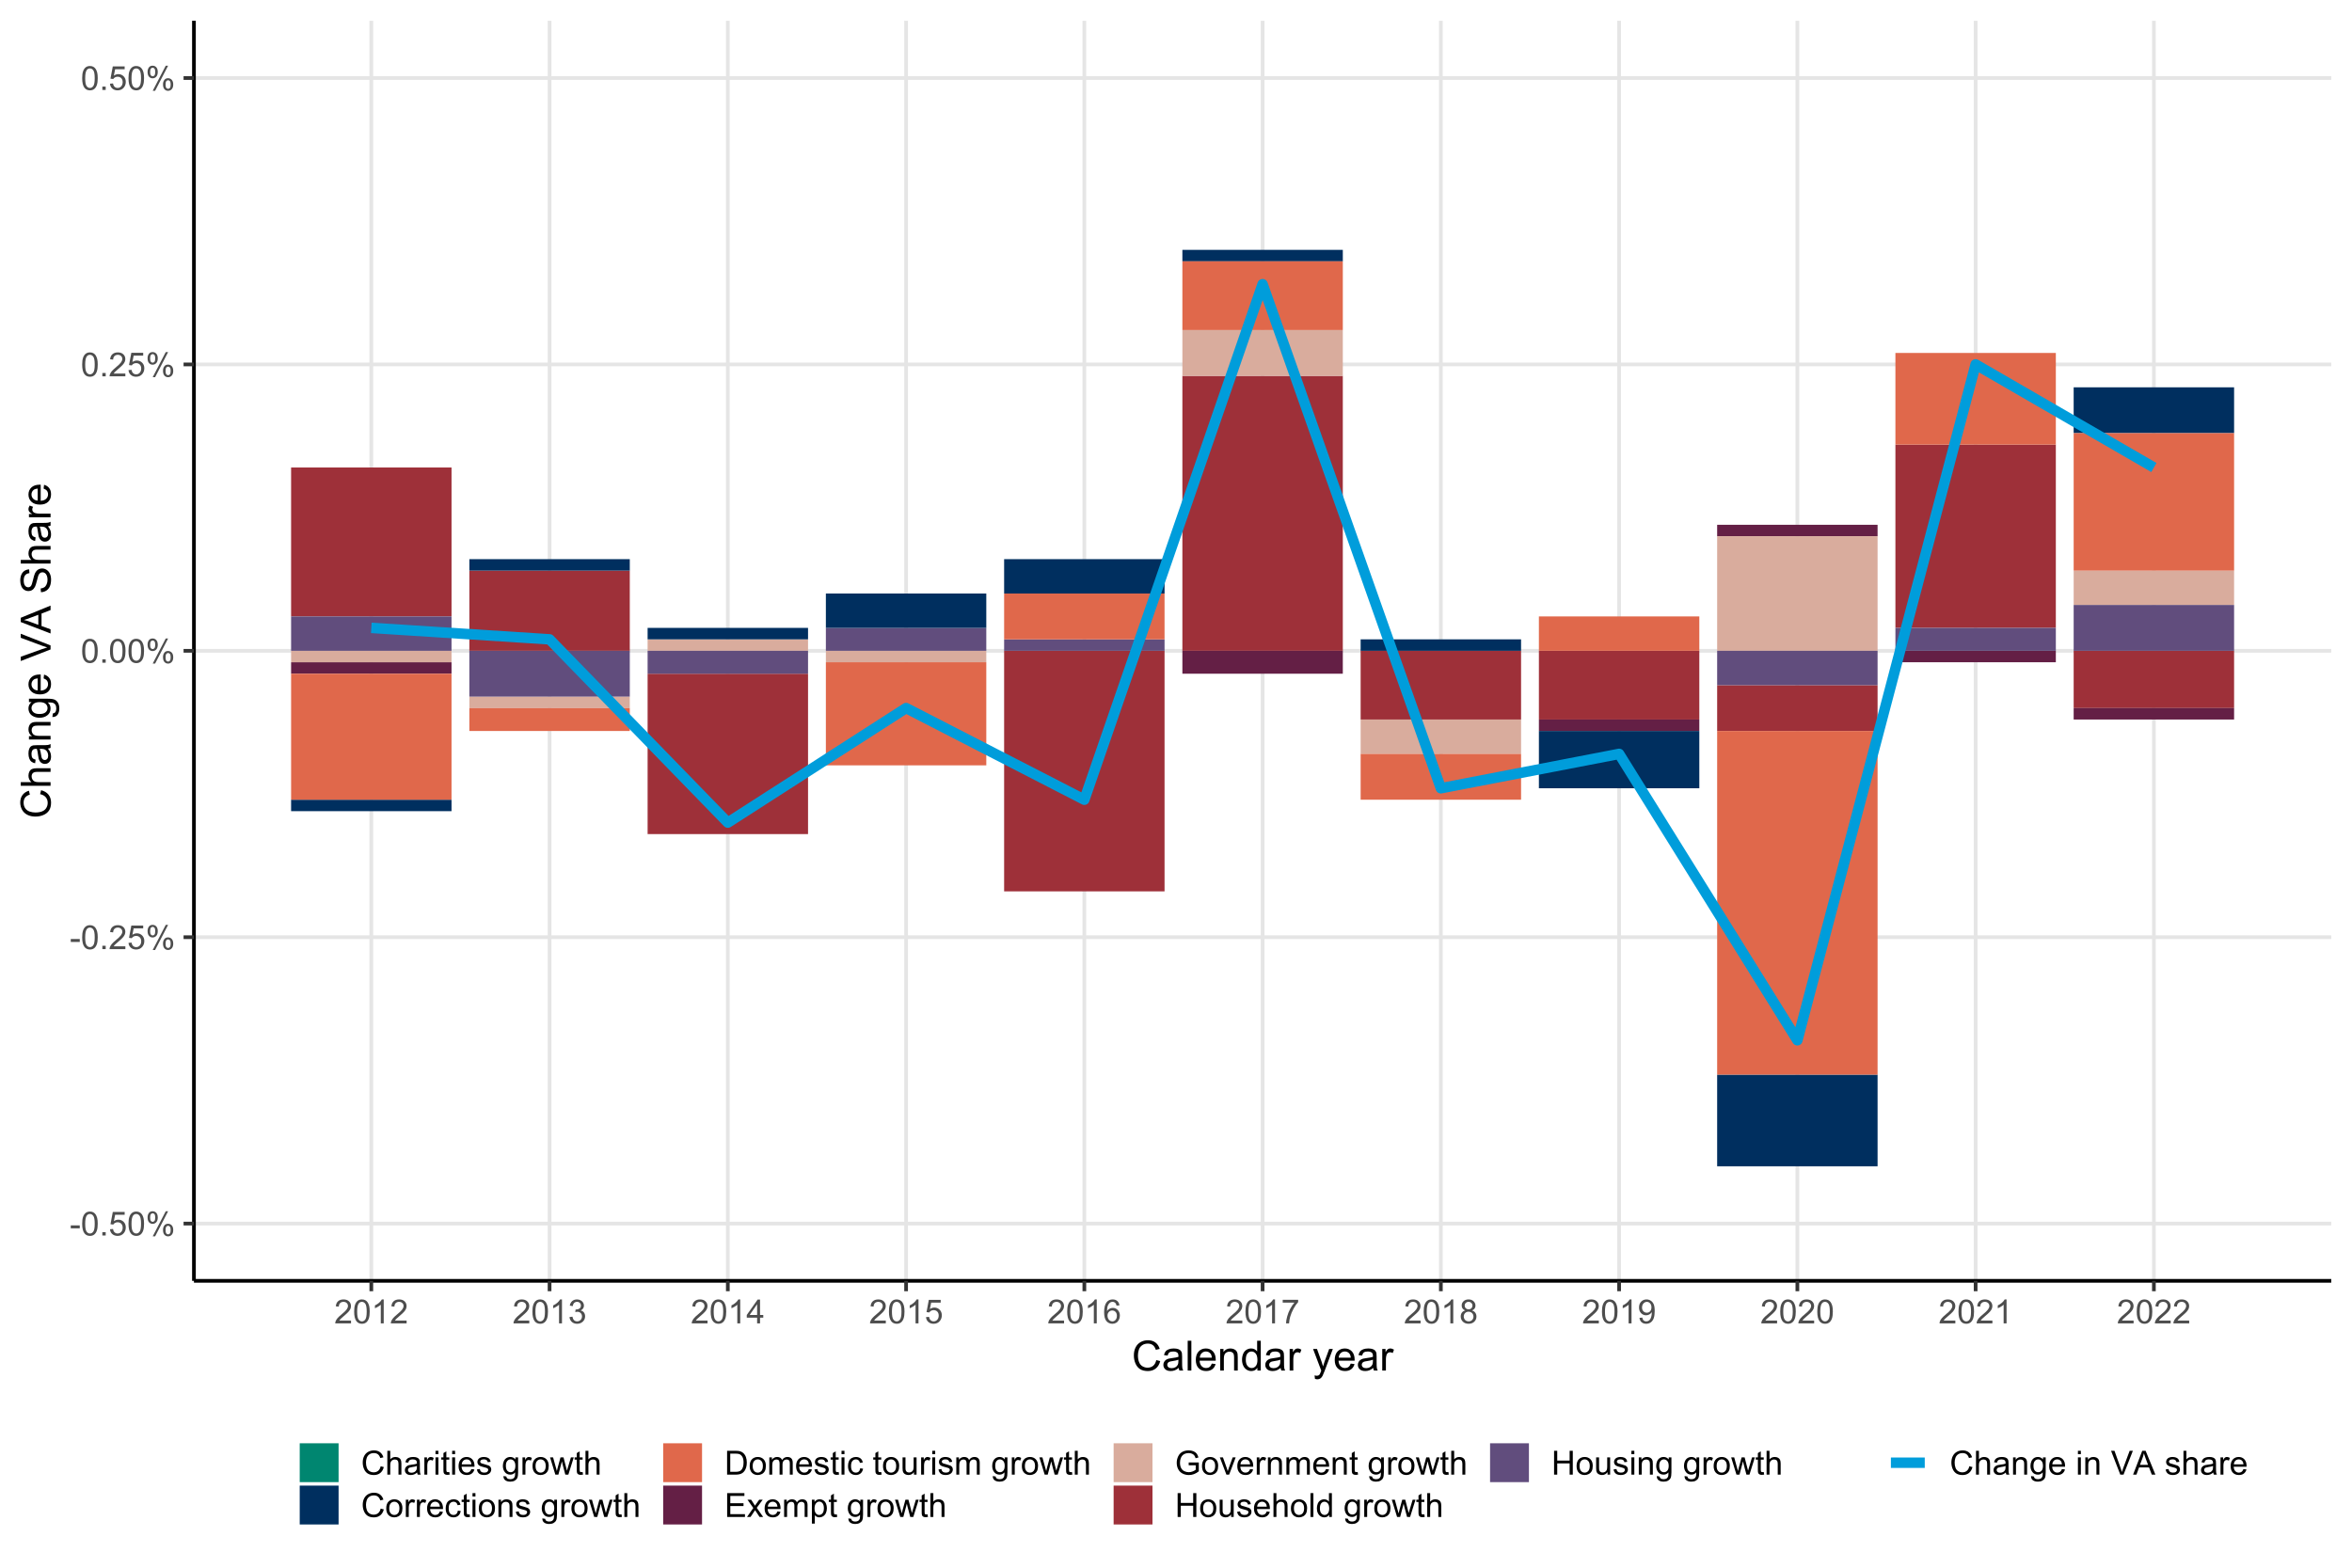 <?xml version="1.0" encoding="UTF-8"?>
<svg xmlns="http://www.w3.org/2000/svg" xmlns:xlink="http://www.w3.org/1999/xlink" width="960pt" height="640pt" viewBox="0 0 960 640" version="1.1">
<defs>
<g>
<symbol overflow="visible" id="glyph0-0">
<path style="stroke:none;" d="M 1.699 0 L 1.699 -8.5 L 8.5 -8.5 L 8.5 0 Z M 1.914 -0.211 L 8.289 -0.211 L 8.289 -8.289 L 1.914 -8.289 Z M 1.914 -0.211 "/>
</symbol>
<symbol overflow="visible" id="glyph0-1">
<path style="stroke:none;" d="M 0.434 -2.922 L 0.434 -4.125 L 4.105 -4.125 L 4.105 -2.922 Z M 0.434 -2.922 "/>
</symbol>
<symbol overflow="visible" id="glyph0-2">
<path style="stroke:none;" d="M 0.566 -4.801 C 0.562 -5.949 0.68 -6.875 0.918 -7.578 C 1.152 -8.277 1.504 -8.82 1.973 -9.203 C 2.438 -9.582 3.027 -9.773 3.738 -9.773 C 4.262 -9.773 4.719 -9.668 5.113 -9.457 C 5.504 -9.246 5.828 -8.941 6.09 -8.551 C 6.344 -8.152 6.547 -7.672 6.695 -7.102 C 6.84 -6.531 6.914 -5.762 6.914 -4.801 C 6.914 -3.656 6.797 -2.734 6.562 -2.035 C 6.328 -1.332 5.977 -0.789 5.508 -0.406 C 5.039 -0.023 4.449 0.164 3.738 0.168 C 2.801 0.164 2.062 -0.172 1.527 -0.844 C 0.883 -1.652 0.562 -2.969 0.566 -4.801 Z M 1.793 -4.801 C 1.793 -3.199 1.977 -2.137 2.352 -1.609 C 2.723 -1.078 3.188 -0.812 3.738 -0.816 C 4.285 -0.812 4.746 -1.078 5.121 -1.613 C 5.496 -2.141 5.684 -3.203 5.684 -4.801 C 5.684 -6.402 5.496 -7.469 5.121 -7.996 C 4.746 -8.52 4.281 -8.781 3.727 -8.785 C 3.176 -8.781 2.734 -8.551 2.41 -8.09 C 1.996 -7.492 1.793 -6.395 1.793 -4.801 Z M 1.793 -4.801 "/>
</symbol>
<symbol overflow="visible" id="glyph0-3">
<path style="stroke:none;" d="M 1.234 0 L 1.234 -1.363 L 2.598 -1.363 L 2.598 0 Z M 1.234 0 "/>
</symbol>
<symbol overflow="visible" id="glyph0-4">
<path style="stroke:none;" d="M 0.566 -2.551 L 1.82 -2.656 C 1.91 -2.039 2.125 -1.582 2.469 -1.277 C 2.805 -0.969 3.215 -0.812 3.691 -0.816 C 4.266 -0.812 4.75 -1.031 5.152 -1.465 C 5.547 -1.898 5.746 -2.473 5.75 -3.195 C 5.746 -3.875 5.555 -4.414 5.176 -4.809 C 4.789 -5.199 4.289 -5.395 3.672 -5.398 C 3.285 -5.395 2.938 -5.309 2.629 -5.137 C 2.316 -4.961 2.074 -4.734 1.898 -4.457 L 0.777 -4.602 L 1.719 -9.602 L 6.562 -9.602 L 6.562 -8.461 L 2.676 -8.461 L 2.152 -5.844 C 2.73 -6.246 3.344 -6.449 3.992 -6.453 C 4.836 -6.449 5.555 -6.156 6.141 -5.57 C 6.727 -4.98 7.02 -4.223 7.02 -3.301 C 7.02 -2.418 6.762 -1.656 6.25 -1.016 C 5.621 -0.227 4.77 0.164 3.691 0.168 C 2.805 0.164 2.082 -0.082 1.523 -0.574 C 0.961 -1.07 0.641 -1.727 0.566 -2.551 Z M 0.566 -2.551 "/>
</symbol>
<symbol overflow="visible" id="glyph0-5">
<path style="stroke:none;" d="M 0.789 -7.398 C 0.785 -8.09 0.961 -8.68 1.312 -9.172 C 1.664 -9.656 2.172 -9.902 2.836 -9.902 C 3.445 -9.902 3.949 -9.684 4.352 -9.246 C 4.75 -8.809 4.949 -8.168 4.953 -7.324 C 4.949 -6.5 4.746 -5.863 4.344 -5.422 C 3.938 -4.973 3.441 -4.75 2.848 -4.754 C 2.258 -4.75 1.766 -4.969 1.375 -5.41 C 0.98 -5.848 0.785 -6.512 0.789 -7.398 Z M 2.867 -9.078 C 2.57 -9.074 2.324 -8.945 2.129 -8.691 C 1.926 -8.434 1.828 -7.965 1.832 -7.277 C 1.828 -6.652 1.926 -6.211 2.129 -5.961 C 2.324 -5.703 2.57 -5.578 2.867 -5.578 C 3.164 -5.578 3.414 -5.703 3.613 -5.961 C 3.809 -6.215 3.906 -6.688 3.91 -7.371 C 3.906 -7.996 3.809 -8.438 3.609 -8.695 C 3.41 -8.949 3.16 -9.074 2.867 -9.078 Z M 2.875 0.359 L 8.203 -9.902 L 9.172 -9.902 L 3.863 0.359 Z M 7.086 -2.285 C 7.082 -2.98 7.258 -3.57 7.609 -4.059 C 7.957 -4.543 8.465 -4.785 9.137 -4.789 C 9.746 -4.785 10.254 -4.566 10.656 -4.133 C 11.055 -3.695 11.254 -3.055 11.258 -2.211 C 11.254 -1.383 11.051 -0.75 10.648 -0.309 C 10.238 0.137 9.738 0.355 9.145 0.359 C 8.555 0.355 8.062 0.141 7.672 -0.301 C 7.277 -0.738 7.082 -1.402 7.086 -2.285 Z M 9.172 -3.965 C 8.867 -3.961 8.617 -3.832 8.422 -3.578 C 8.223 -3.32 8.125 -2.848 8.129 -2.164 C 8.125 -1.539 8.227 -1.102 8.426 -0.848 C 8.625 -0.59 8.871 -0.461 9.164 -0.465 C 9.469 -0.461 9.719 -0.59 9.918 -0.848 C 10.113 -1.102 10.211 -1.57 10.215 -2.258 C 10.211 -2.883 10.113 -3.324 9.914 -3.582 C 9.715 -3.832 9.465 -3.961 9.172 -3.965 Z M 9.172 -3.965 "/>
</symbol>
<symbol overflow="visible" id="glyph0-6">
<path style="stroke:none;" d="M 6.848 -1.148 L 6.848 0 L 0.41 0 C 0.402 -0.289 0.449 -0.566 0.551 -0.832 C 0.715 -1.27 0.977 -1.699 1.336 -2.125 C 1.695 -2.547 2.215 -3.039 2.902 -3.598 C 3.957 -4.465 4.672 -5.152 5.047 -5.66 C 5.414 -6.168 5.602 -6.645 5.605 -7.098 C 5.602 -7.566 5.434 -7.969 5.098 -8.297 C 4.758 -8.621 4.316 -8.781 3.773 -8.785 C 3.195 -8.781 2.734 -8.609 2.391 -8.266 C 2.043 -7.918 1.867 -7.441 1.867 -6.832 L 0.637 -6.961 C 0.719 -7.875 1.035 -8.57 1.586 -9.055 C 2.133 -9.531 2.871 -9.773 3.797 -9.773 C 4.73 -9.773 5.469 -9.512 6.016 -8.996 C 6.559 -8.477 6.832 -7.836 6.832 -7.074 C 6.832 -6.68 6.75 -6.297 6.594 -5.922 C 6.43 -5.543 6.168 -5.148 5.801 -4.734 C 5.43 -4.316 4.812 -3.746 3.957 -3.023 C 3.238 -2.418 2.777 -2.008 2.574 -1.793 C 2.367 -1.578 2.199 -1.363 2.07 -1.148 Z M 6.848 -1.148 "/>
</symbol>
<symbol overflow="visible" id="glyph0-7">
<path style="stroke:none;" d="M 5.066 0 L 3.871 0 L 3.871 -7.617 C 3.582 -7.344 3.203 -7.066 2.738 -6.793 C 2.27 -6.516 1.852 -6.312 1.48 -6.176 L 1.48 -7.332 C 2.148 -7.645 2.734 -8.027 3.234 -8.473 C 3.734 -8.918 4.086 -9.352 4.297 -9.773 L 5.066 -9.773 Z M 5.066 0 "/>
</symbol>
<symbol overflow="visible" id="glyph0-8">
<path style="stroke:none;" d="M 0.57 -2.57 L 1.766 -2.73 C 1.898 -2.051 2.133 -1.562 2.465 -1.266 C 2.793 -0.965 3.195 -0.812 3.672 -0.816 C 4.23 -0.812 4.707 -1.008 5.098 -1.398 C 5.484 -1.785 5.676 -2.27 5.68 -2.848 C 5.676 -3.395 5.496 -3.848 5.141 -4.207 C 4.777 -4.562 4.324 -4.738 3.773 -4.742 C 3.547 -4.738 3.266 -4.695 2.93 -4.609 L 3.062 -5.656 C 3.137 -5.645 3.199 -5.641 3.254 -5.645 C 3.758 -5.641 4.215 -5.773 4.625 -6.043 C 5.031 -6.305 5.238 -6.715 5.238 -7.273 C 5.238 -7.707 5.09 -8.07 4.793 -8.359 C 4.496 -8.645 4.113 -8.789 3.645 -8.793 C 3.18 -8.789 2.793 -8.641 2.484 -8.352 C 2.172 -8.055 1.973 -7.617 1.887 -7.039 L 0.691 -7.25 C 0.836 -8.047 1.168 -8.668 1.688 -9.113 C 2.203 -9.551 2.848 -9.773 3.621 -9.773 C 4.152 -9.773 4.641 -9.656 5.086 -9.43 C 5.531 -9.199 5.871 -8.891 6.113 -8.5 C 6.348 -8.105 6.469 -7.688 6.469 -7.246 C 6.469 -6.82 6.355 -6.438 6.129 -6.094 C 5.902 -5.75 5.566 -5.477 5.125 -5.273 C 5.699 -5.141 6.145 -4.863 6.465 -4.445 C 6.781 -4.027 6.941 -3.504 6.945 -2.875 C 6.941 -2.023 6.633 -1.305 6.016 -0.715 C 5.395 -0.125 4.609 0.168 3.664 0.172 C 2.805 0.168 2.098 -0.082 1.535 -0.59 C 0.973 -1.098 0.648 -1.758 0.57 -2.57 Z M 0.57 -2.57 "/>
</symbol>
<symbol overflow="visible" id="glyph0-9">
<path style="stroke:none;" d="M 4.395 0 L 4.395 -2.332 L 0.172 -2.332 L 0.172 -3.426 L 4.617 -9.734 L 5.59 -9.734 L 5.59 -3.426 L 6.906 -3.426 L 6.906 -2.332 L 5.59 -2.332 L 5.59 0 Z M 4.395 -3.426 L 4.395 -7.816 L 1.348 -3.426 Z M 4.395 -3.426 "/>
</symbol>
<symbol overflow="visible" id="glyph0-10">
<path style="stroke:none;" d="M 6.766 -7.352 L 5.578 -7.258 C 5.469 -7.723 5.316 -8.062 5.125 -8.281 C 4.801 -8.617 4.402 -8.789 3.93 -8.793 C 3.547 -8.789 3.215 -8.684 2.93 -8.473 C 2.551 -8.199 2.254 -7.797 2.039 -7.27 C 1.82 -6.742 1.707 -5.992 1.699 -5.02 C 1.988 -5.457 2.34 -5.781 2.754 -5.996 C 3.168 -6.207 3.602 -6.316 4.062 -6.316 C 4.855 -6.316 5.535 -6.02 6.098 -5.434 C 6.656 -4.844 6.938 -4.086 6.941 -3.16 C 6.938 -2.547 6.805 -1.98 6.543 -1.457 C 6.277 -0.93 5.914 -0.527 5.457 -0.25 C 4.996 0.027 4.477 0.164 3.891 0.168 C 2.895 0.164 2.082 -0.199 1.453 -0.93 C 0.824 -1.66 0.508 -2.867 0.512 -4.555 C 0.508 -6.434 0.855 -7.805 1.555 -8.66 C 2.156 -9.402 2.973 -9.773 4.004 -9.773 C 4.766 -9.773 5.395 -9.559 5.887 -9.129 C 6.375 -8.699 6.668 -8.105 6.766 -7.352 Z M 1.887 -3.156 C 1.887 -2.738 1.973 -2.344 2.148 -1.969 C 2.32 -1.594 2.566 -1.305 2.883 -1.109 C 3.195 -0.91 3.523 -0.812 3.871 -0.816 C 4.375 -0.812 4.809 -1.016 5.172 -1.426 C 5.535 -1.832 5.719 -2.387 5.719 -3.09 C 5.719 -3.758 5.539 -4.289 5.18 -4.676 C 4.82 -5.062 4.367 -5.254 3.824 -5.258 C 3.281 -5.254 2.824 -5.062 2.449 -4.676 C 2.074 -4.289 1.887 -3.781 1.887 -3.156 Z M 1.887 -3.156 "/>
</symbol>
<symbol overflow="visible" id="glyph0-11">
<path style="stroke:none;" d="M 0.645 -8.461 L 0.645 -9.609 L 6.945 -9.609 L 6.945 -8.68 C 6.32 -8.016 5.707 -7.141 5.102 -6.051 C 4.492 -4.953 4.023 -3.828 3.691 -2.676 C 3.449 -1.859 3.297 -0.969 3.234 0 L 2.004 0 C 2.016 -0.766 2.164 -1.688 2.457 -2.773 C 2.742 -3.855 3.156 -4.902 3.695 -5.914 C 4.23 -6.918 4.805 -7.77 5.414 -8.461 Z M 0.645 -8.461 "/>
</symbol>
<symbol overflow="visible" id="glyph0-12">
<path style="stroke:none;" d="M 2.402 -5.281 C 1.906 -5.457 1.539 -5.715 1.301 -6.055 C 1.059 -6.391 0.938 -6.797 0.941 -7.266 C 0.938 -7.973 1.191 -8.566 1.703 -9.051 C 2.211 -9.531 2.891 -9.773 3.738 -9.773 C 4.59 -9.773 5.273 -9.523 5.789 -9.031 C 6.305 -8.535 6.562 -7.938 6.566 -7.23 C 6.562 -6.777 6.445 -6.383 6.211 -6.051 C 5.973 -5.715 5.613 -5.457 5.133 -5.281 C 5.73 -5.082 6.184 -4.77 6.496 -4.336 C 6.805 -3.902 6.961 -3.383 6.965 -2.781 C 6.961 -1.949 6.668 -1.25 6.082 -0.684 C 5.492 -0.117 4.715 0.164 3.758 0.168 C 2.793 0.164 2.02 -0.117 1.434 -0.684 C 0.844 -1.25 0.551 -1.961 0.551 -2.816 C 0.551 -3.445 0.711 -3.977 1.031 -4.406 C 1.352 -4.832 1.809 -5.121 2.402 -5.281 Z M 2.164 -7.305 C 2.16 -6.84 2.309 -6.465 2.609 -6.176 C 2.902 -5.883 3.289 -5.734 3.766 -5.738 C 4.223 -5.734 4.602 -5.879 4.898 -6.172 C 5.191 -6.461 5.336 -6.816 5.34 -7.238 C 5.336 -7.672 5.184 -8.043 4.883 -8.344 C 4.578 -8.641 4.203 -8.789 3.754 -8.793 C 3.293 -8.789 2.914 -8.641 2.613 -8.352 C 2.312 -8.055 2.16 -7.707 2.164 -7.305 Z M 1.781 -2.809 C 1.781 -2.465 1.859 -2.137 2.023 -1.816 C 2.18 -1.496 2.422 -1.25 2.742 -1.078 C 3.062 -0.902 3.406 -0.812 3.773 -0.816 C 4.344 -0.812 4.812 -0.996 5.188 -1.367 C 5.555 -1.73 5.742 -2.199 5.746 -2.77 C 5.742 -3.344 5.551 -3.82 5.168 -4.195 C 4.785 -4.57 4.305 -4.758 3.73 -4.762 C 3.168 -4.758 2.703 -4.57 2.336 -4.203 C 1.965 -3.828 1.781 -3.363 1.781 -2.809 Z M 1.781 -2.809 "/>
</symbol>
<symbol overflow="visible" id="glyph0-13">
<path style="stroke:none;" d="M 0.742 -2.25 L 1.895 -2.359 C 1.988 -1.816 2.176 -1.422 2.449 -1.18 C 2.723 -0.934 3.074 -0.812 3.508 -0.816 C 3.871 -0.812 4.191 -0.898 4.473 -1.066 C 4.746 -1.234 4.973 -1.457 5.152 -1.742 C 5.324 -2.02 5.473 -2.398 5.598 -2.879 C 5.715 -3.355 5.777 -3.844 5.777 -4.344 C 5.777 -4.391 5.773 -4.473 5.77 -4.582 C 5.531 -4.199 5.207 -3.891 4.793 -3.656 C 4.379 -3.418 3.93 -3.297 3.445 -3.301 C 2.641 -3.297 1.957 -3.59 1.402 -4.176 C 0.84 -4.758 0.562 -5.527 0.566 -6.488 C 0.562 -7.473 0.852 -8.27 1.438 -8.871 C 2.016 -9.473 2.746 -9.773 3.625 -9.773 C 4.254 -9.773 4.832 -9.602 5.359 -9.262 C 5.883 -8.922 6.281 -8.438 6.555 -7.805 C 6.824 -7.172 6.961 -6.258 6.965 -5.066 C 6.961 -3.82 6.824 -2.828 6.559 -2.094 C 6.285 -1.352 5.887 -0.793 5.355 -0.41 C 4.82 -0.027 4.195 0.164 3.48 0.168 C 2.715 0.164 2.09 -0.043 1.613 -0.465 C 1.129 -0.887 0.84 -1.484 0.742 -2.25 Z M 5.637 -6.547 C 5.637 -7.23 5.453 -7.777 5.09 -8.18 C 4.723 -8.582 4.285 -8.781 3.773 -8.785 C 3.242 -8.781 2.777 -8.566 2.383 -8.133 C 1.988 -7.699 1.793 -7.137 1.793 -6.449 C 1.793 -5.828 1.977 -5.324 2.352 -4.938 C 2.723 -4.547 3.188 -4.352 3.738 -4.355 C 4.293 -4.352 4.746 -4.547 5.102 -4.938 C 5.457 -5.324 5.637 -5.859 5.637 -6.547 Z M 5.637 -6.547 "/>
</symbol>
<symbol overflow="visible" id="glyph0-14">
<path style="stroke:none;" d="M 7.996 -3.414 L 9.285 -3.09 C 9.012 -2.027 8.523 -1.219 7.824 -0.664 C 7.121 -0.109 6.266 0.164 5.254 0.168 C 4.203 0.164 3.348 -0.047 2.691 -0.473 C 2.031 -0.898 1.531 -1.52 1.191 -2.332 C 0.844 -3.141 0.672 -4.008 0.676 -4.941 C 0.672 -5.949 0.867 -6.836 1.258 -7.594 C 1.645 -8.348 2.195 -8.918 2.91 -9.312 C 3.625 -9.703 4.414 -9.902 5.273 -9.902 C 6.246 -9.902 7.062 -9.652 7.73 -9.156 C 8.391 -8.66 8.855 -7.965 9.117 -7.066 L 7.848 -6.766 C 7.621 -7.473 7.297 -7.988 6.867 -8.312 C 6.438 -8.637 5.895 -8.801 5.246 -8.801 C 4.496 -8.801 3.871 -8.621 3.371 -8.262 C 2.863 -7.902 2.512 -7.418 2.309 -6.816 C 2.105 -6.207 2.004 -5.586 2.004 -4.949 C 2.004 -4.117 2.125 -3.395 2.367 -2.777 C 2.609 -2.16 2.984 -1.699 3.492 -1.395 C 4 -1.09 4.551 -0.938 5.148 -0.938 C 5.867 -0.938 6.477 -1.145 6.98 -1.559 C 7.477 -1.973 7.816 -2.59 7.996 -3.414 Z M 7.996 -3.414 "/>
</symbol>
<symbol overflow="visible" id="glyph0-15">
<path style="stroke:none;" d="M 0.898 0 L 0.898 -9.734 L 2.094 -9.734 L 2.094 -6.242 C 2.648 -6.883 3.352 -7.207 4.203 -7.211 C 4.723 -7.207 5.18 -7.105 5.566 -6.902 C 5.949 -6.695 6.223 -6.41 6.391 -6.047 C 6.555 -5.684 6.637 -5.156 6.641 -4.469 L 6.641 0 L 5.445 0 L 5.445 -4.469 C 5.441 -5.066 5.312 -5.5 5.055 -5.773 C 4.793 -6.043 4.426 -6.18 3.957 -6.184 C 3.598 -6.18 3.266 -6.09 2.957 -5.906 C 2.645 -5.723 2.422 -5.473 2.293 -5.16 C 2.156 -4.844 2.09 -4.41 2.094 -3.859 L 2.094 0 Z M 0.898 0 "/>
</symbol>
<symbol overflow="visible" id="glyph0-16">
<path style="stroke:none;" d="M 5.5 -0.871 C 5.055 -0.492 4.629 -0.227 4.219 -0.07 C 3.809 0.082 3.367 0.156 2.902 0.16 C 2.121 0.156 1.527 -0.027 1.113 -0.406 C 0.699 -0.781 0.492 -1.266 0.492 -1.859 C 0.492 -2.203 0.57 -2.52 0.727 -2.805 C 0.883 -3.09 1.086 -3.32 1.344 -3.492 C 1.594 -3.664 1.883 -3.793 2.203 -3.887 C 2.438 -3.941 2.789 -4 3.266 -4.062 C 4.227 -4.176 4.938 -4.316 5.398 -4.477 C 5.398 -4.641 5.402 -4.742 5.406 -4.789 C 5.402 -5.273 5.289 -5.617 5.066 -5.816 C 4.758 -6.086 4.305 -6.223 3.707 -6.223 C 3.141 -6.223 2.727 -6.121 2.461 -5.926 C 2.191 -5.727 1.992 -5.379 1.867 -4.883 L 0.699 -5.039 C 0.801 -5.539 0.977 -5.941 1.219 -6.25 C 1.461 -6.559 1.812 -6.797 2.277 -6.961 C 2.734 -7.125 3.27 -7.207 3.879 -7.211 C 4.48 -7.207 4.969 -7.137 5.344 -6.996 C 5.719 -6.855 5.996 -6.676 6.176 -6.465 C 6.352 -6.246 6.473 -5.977 6.547 -5.652 C 6.586 -5.445 6.609 -5.078 6.609 -4.551 L 6.609 -2.957 C 6.609 -1.844 6.633 -1.141 6.684 -0.848 C 6.734 -0.551 6.836 -0.27 6.984 0 L 5.738 0 C 5.609 -0.246 5.531 -0.535 5.5 -0.871 Z M 5.398 -3.539 C 4.961 -3.359 4.312 -3.207 3.445 -3.09 C 2.953 -3.012 2.605 -2.934 2.402 -2.848 C 2.199 -2.758 2.039 -2.625 1.93 -2.457 C 1.816 -2.285 1.762 -2.098 1.766 -1.895 C 1.762 -1.57 1.883 -1.305 2.129 -1.094 C 2.367 -0.879 2.723 -0.773 3.188 -0.777 C 3.648 -0.773 4.055 -0.875 4.414 -1.078 C 4.77 -1.281 5.035 -1.555 5.207 -1.906 C 5.332 -2.172 5.395 -2.57 5.398 -3.102 Z M 5.398 -3.539 "/>
</symbol>
<symbol overflow="visible" id="glyph0-17">
<path style="stroke:none;" d="M 0.883 0 L 0.883 -7.051 L 1.961 -7.051 L 1.961 -5.984 C 2.23 -6.48 2.484 -6.812 2.719 -6.973 C 2.949 -7.129 3.203 -7.207 3.488 -7.211 C 3.887 -7.207 4.297 -7.078 4.715 -6.828 L 4.305 -5.719 C 4.008 -5.891 3.715 -5.977 3.426 -5.977 C 3.164 -5.977 2.93 -5.895 2.723 -5.738 C 2.512 -5.578 2.363 -5.363 2.277 -5.086 C 2.141 -4.66 2.074 -4.195 2.078 -3.691 L 2.078 0 Z M 0.883 0 "/>
</symbol>
<symbol overflow="visible" id="glyph0-18">
<path style="stroke:none;" d="M 0.902 -8.359 L 0.902 -9.734 L 2.098 -9.734 L 2.098 -8.359 Z M 0.902 0 L 0.902 -7.051 L 2.098 -7.051 L 2.098 0 Z M 0.902 0 "/>
</symbol>
<symbol overflow="visible" id="glyph0-19">
<path style="stroke:none;" d="M 3.508 -1.07 L 3.68 -0.012 C 3.344 0.059 3.043 0.094 2.777 0.094 C 2.34 0.094 2 0.027 1.766 -0.113 C 1.523 -0.246 1.355 -0.426 1.262 -0.652 C 1.16 -0.871 1.113 -1.344 1.117 -2.066 L 1.117 -6.121 L 0.238 -6.121 L 0.238 -7.051 L 1.117 -7.051 L 1.117 -8.801 L 2.305 -9.516 L 2.305 -7.051 L 3.508 -7.051 L 3.508 -6.121 L 2.305 -6.121 L 2.305 -2 C 2.301 -1.656 2.324 -1.438 2.367 -1.34 C 2.406 -1.242 2.473 -1.164 2.57 -1.109 C 2.664 -1.047 2.801 -1.02 2.98 -1.023 C 3.109 -1.02 3.285 -1.035 3.508 -1.07 Z M 3.508 -1.07 "/>
</symbol>
<symbol overflow="visible" id="glyph0-20">
<path style="stroke:none;" d="M 5.723 -2.27 L 6.961 -2.117 C 6.766 -1.391 6.402 -0.832 5.875 -0.438 C 5.348 -0.039 4.676 0.156 3.859 0.16 C 2.824 0.156 2.008 -0.156 1.406 -0.793 C 0.801 -1.426 0.496 -2.316 0.5 -3.465 C 0.496 -4.648 0.801 -5.57 1.414 -6.227 C 2.023 -6.879 2.816 -7.207 3.793 -7.211 C 4.73 -7.207 5.5 -6.887 6.102 -6.246 C 6.695 -5.605 6.996 -4.703 7 -3.539 C 6.996 -3.469 6.992 -3.363 6.992 -3.223 L 1.734 -3.223 C 1.777 -2.445 1.996 -1.852 2.391 -1.441 C 2.781 -1.027 3.27 -0.82 3.863 -0.824 C 4.301 -0.82 4.676 -0.934 4.988 -1.168 C 5.293 -1.395 5.539 -1.762 5.723 -2.27 Z M 1.801 -4.203 L 5.738 -4.203 C 5.68 -4.793 5.531 -5.238 5.285 -5.539 C 4.902 -5.996 4.406 -6.227 3.805 -6.23 C 3.25 -6.227 2.789 -6.043 2.418 -5.676 C 2.043 -5.305 1.836 -4.812 1.801 -4.203 Z M 1.801 -4.203 "/>
</symbol>
<symbol overflow="visible" id="glyph0-21">
<path style="stroke:none;" d="M 0.418 -2.105 L 1.602 -2.293 C 1.664 -1.816 1.848 -1.453 2.152 -1.203 C 2.453 -0.945 2.879 -0.82 3.426 -0.824 C 3.973 -0.82 4.379 -0.934 4.648 -1.16 C 4.91 -1.383 5.043 -1.645 5.047 -1.945 C 5.043 -2.215 4.926 -2.426 4.695 -2.582 C 4.527 -2.688 4.121 -2.824 3.473 -2.988 C 2.594 -3.207 1.984 -3.398 1.648 -3.562 C 1.305 -3.723 1.051 -3.945 0.879 -4.23 C 0.703 -4.516 0.613 -4.832 0.617 -5.18 C 0.613 -5.492 0.688 -5.781 0.832 -6.051 C 0.977 -6.316 1.172 -6.539 1.422 -6.719 C 1.605 -6.855 1.859 -6.973 2.18 -7.066 C 2.5 -7.16 2.844 -7.207 3.215 -7.211 C 3.766 -7.207 4.25 -7.129 4.672 -6.973 C 5.086 -6.812 5.395 -6.594 5.598 -6.324 C 5.793 -6.051 5.934 -5.688 6.012 -5.234 L 4.84 -5.074 C 4.785 -5.434 4.629 -5.715 4.379 -5.922 C 4.121 -6.125 3.762 -6.227 3.301 -6.23 C 2.746 -6.227 2.355 -6.137 2.125 -5.957 C 1.887 -5.773 1.77 -5.562 1.773 -5.32 C 1.77 -5.164 1.816 -5.023 1.918 -4.902 C 2.012 -4.77 2.168 -4.664 2.379 -4.582 C 2.496 -4.535 2.848 -4.434 3.434 -4.277 C 4.277 -4.051 4.867 -3.863 5.203 -3.723 C 5.535 -3.574 5.797 -3.367 5.988 -3.094 C 6.18 -2.82 6.273 -2.477 6.277 -2.07 C 6.273 -1.668 6.156 -1.293 5.926 -0.945 C 5.691 -0.59 5.355 -0.32 4.918 -0.129 C 4.477 0.062 3.984 0.156 3.434 0.16 C 2.516 0.156 1.816 -0.031 1.336 -0.41 C 0.855 -0.793 0.547 -1.355 0.418 -2.105 Z M 0.418 -2.105 "/>
</symbol>
<symbol overflow="visible" id="glyph0-22">
<path style="stroke:none;" d=""/>
</symbol>
<symbol overflow="visible" id="glyph0-23">
<path style="stroke:none;" d="M 0.676 0.586 L 1.84 0.758 C 1.887 1.113 2.02 1.375 2.246 1.539 C 2.539 1.758 2.945 1.867 3.461 1.871 C 4.012 1.867 4.438 1.758 4.738 1.539 C 5.039 1.316 5.242 1.008 5.352 0.609 C 5.41 0.367 5.441 -0.141 5.438 -0.922 C 4.914 -0.305 4.262 0 3.488 0 C 2.512 0 1.762 -0.348 1.234 -1.047 C 0.699 -1.746 0.434 -2.586 0.438 -3.566 C 0.434 -4.234 0.555 -4.855 0.801 -5.426 C 1.043 -5.996 1.398 -6.434 1.863 -6.746 C 2.324 -7.051 2.867 -7.207 3.492 -7.211 C 4.324 -7.207 5.008 -6.871 5.551 -6.203 L 5.551 -7.051 L 6.652 -7.051 L 6.652 -0.957 C 6.648 0.145 6.539 0.918 6.316 1.379 C 6.094 1.832 5.738 2.195 5.254 2.465 C 4.766 2.727 4.168 2.859 3.465 2.863 C 2.621 2.859 1.941 2.668 1.426 2.293 C 0.906 1.91 0.656 1.344 0.676 0.586 Z M 1.668 -3.652 C 1.664 -2.723 1.848 -2.047 2.219 -1.625 C 2.582 -1.195 3.043 -0.984 3.598 -0.988 C 4.145 -0.984 4.605 -1.195 4.98 -1.621 C 5.352 -2.043 5.535 -2.707 5.539 -3.613 C 5.535 -4.473 5.344 -5.121 4.965 -5.562 C 4.578 -6 4.117 -6.223 3.578 -6.223 C 3.043 -6.223 2.59 -6.004 2.223 -5.574 C 1.848 -5.137 1.664 -4.496 1.668 -3.652 Z M 1.668 -3.652 "/>
</symbol>
<symbol overflow="visible" id="glyph0-24">
<path style="stroke:none;" d="M 0.453 -3.527 C 0.449 -4.832 0.812 -5.797 1.539 -6.43 C 2.145 -6.945 2.883 -7.207 3.758 -7.211 C 4.727 -7.207 5.52 -6.891 6.137 -6.258 C 6.746 -5.621 7.055 -4.742 7.059 -3.625 C 7.055 -2.715 6.918 -2 6.648 -1.484 C 6.375 -0.961 5.98 -0.559 5.461 -0.27 C 4.941 0.016 4.371 0.156 3.758 0.16 C 2.766 0.156 1.969 -0.156 1.363 -0.789 C 0.754 -1.418 0.449 -2.332 0.453 -3.527 Z M 1.68 -3.527 C 1.676 -2.621 1.871 -1.941 2.27 -1.496 C 2.66 -1.043 3.156 -0.82 3.758 -0.824 C 4.348 -0.82 4.844 -1.047 5.238 -1.5 C 5.633 -1.953 5.828 -2.641 5.832 -3.566 C 5.828 -4.438 5.629 -5.098 5.234 -5.547 C 4.836 -5.996 4.344 -6.223 3.758 -6.223 C 3.156 -6.223 2.66 -5.996 2.27 -5.551 C 1.871 -5.102 1.676 -4.43 1.68 -3.527 Z M 1.68 -3.527 "/>
</symbol>
<symbol overflow="visible" id="glyph0-25">
<path style="stroke:none;" d="M 2.199 0 L 0.039 -7.051 L 1.273 -7.051 L 2.398 -2.98 L 2.816 -1.469 C 2.832 -1.543 2.953 -2.027 3.18 -2.922 L 4.305 -7.051 L 5.531 -7.051 L 6.586 -2.961 L 6.941 -1.613 L 7.344 -2.977 L 8.555 -7.051 L 9.715 -7.051 L 7.512 0 L 6.27 0 L 5.148 -4.223 L 4.875 -5.426 L 3.445 0 Z M 2.199 0 "/>
</symbol>
<symbol overflow="visible" id="glyph0-26">
<path style="stroke:none;" d="M 5.5 -2.582 L 6.676 -2.43 C 6.543 -1.617 6.215 -0.984 5.688 -0.527 C 5.156 -0.07 4.508 0.156 3.738 0.16 C 2.773 0.156 1.996 -0.156 1.41 -0.785 C 0.82 -1.418 0.527 -2.32 0.531 -3.5 C 0.527 -4.258 0.652 -4.926 0.91 -5.496 C 1.16 -6.066 1.547 -6.492 2.062 -6.781 C 2.578 -7.062 3.137 -7.207 3.746 -7.211 C 4.508 -7.207 5.137 -7.012 5.625 -6.629 C 6.109 -6.238 6.422 -5.691 6.562 -4.98 L 5.398 -4.801 C 5.285 -5.27 5.09 -5.629 4.812 -5.871 C 4.527 -6.109 4.188 -6.227 3.793 -6.23 C 3.188 -6.227 2.699 -6.012 2.324 -5.582 C 1.945 -5.148 1.758 -4.465 1.762 -3.531 C 1.758 -2.582 1.938 -1.895 2.305 -1.469 C 2.664 -1.035 3.141 -0.82 3.727 -0.824 C 4.195 -0.82 4.586 -0.965 4.898 -1.254 C 5.211 -1.543 5.41 -1.984 5.5 -2.582 Z M 5.5 -2.582 "/>
</symbol>
<symbol overflow="visible" id="glyph0-27">
<path style="stroke:none;" d="M 0.898 0 L 0.898 -7.051 L 1.973 -7.051 L 1.973 -6.051 C 2.488 -6.82 3.238 -7.207 4.219 -7.211 C 4.641 -7.207 5.027 -7.129 5.387 -6.98 C 5.738 -6.824 6.008 -6.625 6.188 -6.383 C 6.363 -6.133 6.488 -5.84 6.562 -5.5 C 6.605 -5.277 6.625 -4.891 6.629 -4.336 L 6.629 0 L 5.434 0 L 5.434 -4.289 C 5.43 -4.773 5.383 -5.137 5.293 -5.383 C 5.195 -5.621 5.031 -5.812 4.797 -5.961 C 4.559 -6.102 4.281 -6.176 3.965 -6.176 C 3.453 -6.176 3.012 -6.012 2.645 -5.691 C 2.273 -5.363 2.09 -4.75 2.094 -3.852 L 2.094 0 Z M 0.898 0 "/>
</symbol>
<symbol overflow="visible" id="glyph0-28">
<path style="stroke:none;" d="M 1.051 0 L 1.051 -9.734 L 4.402 -9.734 C 5.156 -9.73 5.734 -9.688 6.137 -9.598 C 6.691 -9.465 7.168 -9.23 7.562 -8.898 C 8.074 -8.461 8.457 -7.906 8.715 -7.234 C 8.965 -6.559 9.094 -5.789 9.098 -4.922 C 9.094 -4.18 9.008 -3.523 8.836 -2.953 C 8.664 -2.383 8.441 -1.91 8.172 -1.535 C 7.902 -1.16 7.609 -0.863 7.289 -0.652 C 6.969 -0.434 6.578 -0.273 6.125 -0.164 C 5.668 -0.055 5.148 0 4.562 0 Z M 2.336 -1.148 L 4.418 -1.148 C 5.059 -1.148 5.559 -1.207 5.926 -1.328 C 6.289 -1.445 6.582 -1.613 6.801 -1.832 C 7.102 -2.137 7.34 -2.547 7.512 -3.066 C 7.684 -3.578 7.77 -4.203 7.77 -4.941 C 7.77 -5.957 7.602 -6.742 7.266 -7.289 C 6.93 -7.836 6.523 -8.199 6.051 -8.387 C 5.703 -8.516 5.148 -8.582 4.383 -8.586 L 2.336 -8.586 Z M 2.336 -1.148 "/>
</symbol>
<symbol overflow="visible" id="glyph0-29">
<path style="stroke:none;" d="M 0.898 0 L 0.898 -7.051 L 1.965 -7.051 L 1.965 -6.062 C 2.184 -6.406 2.48 -6.684 2.848 -6.895 C 3.215 -7.102 3.633 -7.207 4.105 -7.211 C 4.625 -7.207 5.051 -7.098 5.387 -6.887 C 5.719 -6.668 5.957 -6.367 6.098 -5.977 C 6.652 -6.797 7.379 -7.207 8.273 -7.211 C 8.973 -7.207 9.508 -7.012 9.887 -6.629 C 10.262 -6.238 10.453 -5.645 10.453 -4.84 L 10.453 0 L 9.266 0 L 9.266 -4.441 C 9.262 -4.918 9.223 -5.262 9.148 -5.473 C 9.066 -5.684 8.926 -5.852 8.727 -5.98 C 8.52 -6.109 8.281 -6.176 8.008 -6.176 C 7.512 -6.176 7.102 -6.008 6.773 -5.68 C 6.445 -5.348 6.281 -4.82 6.281 -4.098 L 6.281 0 L 5.086 0 L 5.086 -4.582 C 5.086 -5.113 4.988 -5.512 4.793 -5.777 C 4.598 -6.043 4.277 -6.176 3.84 -6.176 C 3.496 -6.176 3.184 -6.086 2.902 -5.91 C 2.613 -5.73 2.41 -5.473 2.285 -5.133 C 2.156 -4.789 2.09 -4.297 2.094 -3.66 L 2.094 0 Z M 0.898 0 "/>
</symbol>
<symbol overflow="visible" id="glyph0-30">
<path style="stroke:none;" d="M 5.52 0 L 5.52 -1.035 C 4.969 -0.238 4.223 0.156 3.281 0.16 C 2.863 0.156 2.473 0.082 2.113 -0.078 C 1.75 -0.234 1.484 -0.438 1.312 -0.68 C 1.137 -0.922 1.012 -1.215 0.941 -1.566 C 0.891 -1.797 0.867 -2.172 0.871 -2.684 L 0.871 -7.051 L 2.066 -7.051 L 2.066 -3.141 C 2.062 -2.516 2.086 -2.094 2.137 -1.879 C 2.211 -1.562 2.371 -1.316 2.613 -1.137 C 2.855 -0.957 3.156 -0.867 3.52 -0.871 C 3.875 -0.867 4.211 -0.957 4.527 -1.145 C 4.84 -1.324 5.062 -1.574 5.195 -1.895 C 5.324 -2.207 5.391 -2.668 5.391 -3.273 L 5.391 -7.051 L 6.586 -7.051 L 6.586 0 Z M 5.52 0 "/>
</symbol>
<symbol overflow="visible" id="glyph0-31">
<path style="stroke:none;" d="M 1.074 0 L 1.074 -9.734 L 8.113 -9.734 L 8.113 -8.586 L 2.363 -8.586 L 2.363 -5.605 L 7.75 -5.605 L 7.75 -4.461 L 2.363 -4.461 L 2.363 -1.148 L 8.34 -1.148 L 8.34 0 Z M 1.074 0 "/>
</symbol>
<symbol overflow="visible" id="glyph0-32">
<path style="stroke:none;" d="M 0.102 0 L 2.676 -3.664 L 0.293 -7.051 L 1.785 -7.051 L 2.867 -5.398 C 3.07 -5.078 3.234 -4.816 3.359 -4.609 C 3.551 -4.898 3.73 -5.156 3.898 -5.387 L 5.086 -7.051 L 6.516 -7.051 L 4.078 -3.73 L 6.699 0 L 5.234 0 L 3.785 -2.191 L 3.398 -2.781 L 1.547 0 Z M 0.102 0 "/>
</symbol>
<symbol overflow="visible" id="glyph0-33">
<path style="stroke:none;" d="M 0.898 2.703 L 0.898 -7.051 L 1.984 -7.051 L 1.984 -6.137 C 2.238 -6.492 2.527 -6.762 2.855 -6.941 C 3.176 -7.117 3.57 -7.207 4.031 -7.211 C 4.633 -7.207 5.164 -7.051 5.625 -6.746 C 6.086 -6.434 6.434 -5.996 6.668 -5.434 C 6.902 -4.867 7.02 -4.25 7.02 -3.578 C 7.02 -2.855 6.887 -2.207 6.629 -1.629 C 6.367 -1.051 5.992 -0.605 5.5 -0.301 C 5.004 0.008 4.484 0.156 3.945 0.16 C 3.543 0.156 3.188 0.078 2.871 -0.09 C 2.555 -0.254 2.293 -0.469 2.094 -0.73 L 2.094 2.703 Z M 1.98 -3.488 C 1.98 -2.574 2.164 -1.902 2.531 -1.473 C 2.898 -1.035 3.34 -0.82 3.863 -0.824 C 4.391 -0.82 4.848 -1.043 5.227 -1.496 C 5.605 -1.941 5.793 -2.641 5.797 -3.586 C 5.793 -4.484 5.609 -5.156 5.242 -5.605 C 4.871 -6.051 4.43 -6.273 3.918 -6.277 C 3.406 -6.273 2.957 -6.035 2.566 -5.562 C 2.176 -5.082 1.98 -4.391 1.98 -3.488 Z M 1.98 -3.488 "/>
</symbol>
<symbol overflow="visible" id="glyph0-34">
<path style="stroke:none;" d="M 5.605 -3.82 L 5.605 -4.961 L 9.73 -4.969 L 9.73 -1.355 C 9.094 -0.848 8.441 -0.469 7.77 -0.215 C 7.098 0.039 6.406 0.164 5.699 0.168 C 4.738 0.164 3.867 -0.039 3.09 -0.445 C 2.305 -0.855 1.715 -1.445 1.32 -2.223 C 0.918 -2.996 0.719 -3.863 0.723 -4.82 C 0.719 -5.766 0.918 -6.648 1.316 -7.473 C 1.711 -8.293 2.281 -8.906 3.027 -9.305 C 3.77 -9.703 4.625 -9.902 5.598 -9.902 C 6.297 -9.902 6.934 -9.785 7.504 -9.559 C 8.07 -9.328 8.516 -9.012 8.844 -8.605 C 9.164 -8.195 9.41 -7.664 9.582 -7.012 L 8.422 -6.695 C 8.273 -7.188 8.094 -7.578 7.875 -7.863 C 7.656 -8.145 7.344 -8.371 6.945 -8.543 C 6.539 -8.715 6.094 -8.801 5.605 -8.801 C 5.016 -8.801 4.508 -8.711 4.078 -8.531 C 3.648 -8.352 3.301 -8.113 3.039 -7.82 C 2.773 -7.527 2.57 -7.207 2.426 -6.859 C 2.176 -6.254 2.051 -5.602 2.051 -4.902 C 2.051 -4.031 2.199 -3.305 2.5 -2.723 C 2.797 -2.137 3.23 -1.703 3.805 -1.422 C 4.371 -1.137 4.98 -0.996 5.625 -0.996 C 6.18 -0.996 6.723 -1.102 7.258 -1.316 C 7.785 -1.531 8.188 -1.762 8.469 -2.004 L 8.469 -3.82 Z M 5.605 -3.82 "/>
</symbol>
<symbol overflow="visible" id="glyph0-35">
<path style="stroke:none;" d="M 2.855 0 L 0.172 -7.051 L 1.434 -7.051 L 2.949 -2.828 C 3.109 -2.371 3.262 -1.898 3.398 -1.406 C 3.504 -1.777 3.652 -2.223 3.844 -2.75 L 5.414 -7.051 L 6.641 -7.051 L 3.973 0 Z M 2.855 0 "/>
</symbol>
<symbol overflow="visible" id="glyph0-36">
<path style="stroke:none;" d="M 1.09 0 L 1.09 -9.734 L 2.379 -9.734 L 2.379 -5.738 L 7.438 -5.738 L 7.438 -9.734 L 8.727 -9.734 L 8.727 0 L 7.438 0 L 7.438 -4.59 L 2.379 -4.59 L 2.379 0 Z M 1.09 0 "/>
</symbol>
<symbol overflow="visible" id="glyph0-37">
<path style="stroke:none;" d="M 0.871 0 L 0.871 -9.734 L 2.066 -9.734 L 2.066 0 Z M 0.871 0 "/>
</symbol>
<symbol overflow="visible" id="glyph0-38">
<path style="stroke:none;" d="M 5.473 0 L 5.473 -0.891 C 5.023 -0.191 4.363 0.156 3.5 0.16 C 2.934 0.156 2.418 0.004 1.949 -0.305 C 1.477 -0.613 1.109 -1.043 0.852 -1.602 C 0.59 -2.156 0.461 -2.797 0.465 -3.52 C 0.461 -4.219 0.578 -4.855 0.816 -5.434 C 1.047 -6.004 1.398 -6.445 1.871 -6.754 C 2.34 -7.055 2.867 -7.207 3.445 -7.211 C 3.871 -7.207 4.25 -7.117 4.582 -6.941 C 4.914 -6.762 5.184 -6.527 5.391 -6.242 L 5.391 -9.734 L 6.582 -9.734 L 6.582 0 Z M 1.695 -3.52 C 1.691 -2.613 1.883 -1.938 2.266 -1.492 C 2.645 -1.043 3.094 -0.82 3.613 -0.824 C 4.133 -0.82 4.574 -1.035 4.941 -1.465 C 5.305 -1.891 5.488 -2.543 5.492 -3.422 C 5.488 -4.383 5.305 -5.09 4.934 -5.543 C 4.559 -5.996 4.098 -6.223 3.559 -6.223 C 3.023 -6.223 2.582 -6.004 2.227 -5.57 C 1.871 -5.137 1.691 -4.453 1.695 -3.52 Z M 1.695 -3.52 "/>
</symbol>
<symbol overflow="visible" id="glyph0-39">
<path style="stroke:none;" d="M 3.832 0 L 0.059 -9.734 L 1.453 -9.734 L 3.984 -2.664 C 4.188 -2.094 4.355 -1.562 4.496 -1.07 C 4.645 -1.598 4.82 -2.129 5.02 -2.664 L 7.648 -9.734 L 8.965 -9.734 L 5.152 0 Z M 3.832 0 "/>
</symbol>
<symbol overflow="visible" id="glyph0-40">
<path style="stroke:none;" d="M -0.02 0 L 3.719 -9.734 L 5.105 -9.734 L 9.09 0 L 7.625 0 L 6.488 -2.949 L 2.418 -2.949 L 1.348 0 Z M 2.789 -3.996 L 6.09 -3.996 L 5.074 -6.695 C 4.762 -7.512 4.531 -8.184 4.383 -8.711 C 4.258 -8.086 4.082 -7.465 3.859 -6.852 Z M 2.789 -3.996 "/>
</symbol>
<symbol overflow="visible" id="glyph1-0">
<path style="stroke:none;" d="M 2.125 0 L 2.125 -10.625 L 10.625 -10.625 L 10.625 0 Z M 2.391 -0.266 L 10.359 -0.266 L 10.359 -10.359 L 2.391 -10.359 Z M 2.391 -0.266 "/>
</symbol>
<symbol overflow="visible" id="glyph1-1">
<path style="stroke:none;" d="M 9.992 -4.266 L 11.605 -3.859 C 11.266 -2.535 10.656 -1.527 9.781 -0.832 C 8.902 -0.141 7.832 0.203 6.566 0.207 C 5.25 0.203 4.184 -0.059 3.363 -0.594 C 2.543 -1.125 1.918 -1.898 1.488 -2.914 C 1.059 -3.922 0.844 -5.012 0.848 -6.176 C 0.844 -7.441 1.086 -8.547 1.574 -9.492 C 2.055 -10.434 2.742 -11.148 3.641 -11.641 C 4.531 -12.129 5.516 -12.375 6.59 -12.375 C 7.805 -12.375 8.828 -12.062 9.66 -11.445 C 10.488 -10.82 11.066 -9.949 11.398 -8.832 L 9.812 -8.457 C 9.527 -9.34 9.117 -9.984 8.582 -10.391 C 8.043 -10.793 7.367 -10.996 6.559 -11 C 5.621 -10.996 4.84 -10.773 4.211 -10.324 C 3.582 -9.875 3.141 -9.273 2.887 -8.52 C 2.633 -7.762 2.508 -6.98 2.508 -6.184 C 2.508 -5.145 2.656 -4.242 2.957 -3.473 C 3.258 -2.699 3.727 -2.121 4.363 -1.742 C 5 -1.359 5.691 -1.172 6.434 -1.172 C 7.332 -1.172 8.094 -1.43 8.723 -1.949 C 9.348 -2.469 9.77 -3.242 9.992 -4.266 Z M 9.992 -4.266 "/>
</symbol>
<symbol overflow="visible" id="glyph1-2">
<path style="stroke:none;" d="M 6.875 -1.086 C 6.316 -0.613 5.785 -0.281 5.273 -0.09 C 4.762 0.105 4.211 0.199 3.629 0.199 C 2.656 0.199 1.914 -0.035 1.395 -0.508 C 0.871 -0.98 0.609 -1.586 0.613 -2.324 C 0.609 -2.754 0.707 -3.148 0.906 -3.508 C 1.102 -3.863 1.359 -4.148 1.68 -4.367 C 1.996 -4.578 2.355 -4.742 2.758 -4.855 C 3.047 -4.93 3.488 -5.004 4.086 -5.078 C 5.289 -5.223 6.18 -5.395 6.75 -5.594 C 6.754 -5.797 6.754 -5.926 6.758 -5.984 C 6.754 -6.59 6.613 -7.02 6.332 -7.273 C 5.949 -7.605 5.383 -7.773 4.633 -7.777 C 3.926 -7.773 3.406 -7.652 3.074 -7.406 C 2.738 -7.16 2.492 -6.723 2.332 -6.102 L 0.871 -6.301 C 1 -6.922 1.219 -7.426 1.527 -7.812 C 1.828 -8.195 2.27 -8.492 2.848 -8.703 C 3.422 -8.906 4.086 -9.012 4.848 -9.016 C 5.598 -9.012 6.211 -8.922 6.68 -8.75 C 7.148 -8.57 7.492 -8.348 7.719 -8.082 C 7.938 -7.809 8.094 -7.469 8.184 -7.062 C 8.23 -6.805 8.254 -6.348 8.258 -5.688 L 8.258 -3.695 C 8.254 -2.301 8.285 -1.422 8.352 -1.059 C 8.414 -0.688 8.543 -0.336 8.734 0 L 7.172 0 C 7.016 -0.309 6.914 -0.668 6.875 -1.086 Z M 6.75 -4.426 C 6.203 -4.199 5.387 -4.012 4.309 -3.859 C 3.691 -3.77 3.258 -3.668 3.004 -3.559 C 2.75 -3.445 2.555 -3.285 2.414 -3.074 C 2.273 -2.859 2.203 -2.625 2.207 -2.367 C 2.203 -1.969 2.355 -1.637 2.66 -1.371 C 2.961 -1.105 3.402 -0.973 3.984 -0.973 C 4.559 -0.973 5.07 -1.098 5.52 -1.348 C 5.965 -1.598 6.293 -1.941 6.508 -2.383 C 6.668 -2.719 6.75 -3.215 6.75 -3.875 Z M 6.75 -4.426 "/>
</symbol>
<symbol overflow="visible" id="glyph1-3">
<path style="stroke:none;" d="M 1.086 0 L 1.086 -12.168 L 2.582 -12.168 L 2.582 0 Z M 1.086 0 "/>
</symbol>
<symbol overflow="visible" id="glyph1-4">
<path style="stroke:none;" d="M 7.156 -2.84 L 8.699 -2.648 C 8.453 -1.746 8.004 -1.043 7.348 -0.547 C 6.688 -0.047 5.844 0.199 4.824 0.199 C 3.531 0.199 2.508 -0.195 1.754 -0.992 C 0.996 -1.781 0.621 -2.895 0.621 -4.332 C 0.621 -5.812 1 -6.965 1.766 -7.785 C 2.527 -8.602 3.52 -9.012 4.738 -9.016 C 5.914 -9.012 6.879 -8.609 7.629 -7.812 C 8.375 -7.008 8.746 -5.879 8.75 -4.426 C 8.746 -4.332 8.746 -4.199 8.742 -4.027 L 2.168 -4.027 C 2.223 -3.055 2.496 -2.312 2.988 -1.801 C 3.48 -1.285 4.094 -1.031 4.832 -1.031 C 5.375 -1.031 5.844 -1.172 6.234 -1.461 C 6.621 -1.742 6.926 -2.203 7.156 -2.84 Z M 2.25 -5.254 L 7.172 -5.254 C 7.102 -5.992 6.914 -6.547 6.609 -6.922 C 6.133 -7.492 5.516 -7.781 4.758 -7.785 C 4.07 -7.781 3.492 -7.551 3.023 -7.094 C 2.555 -6.633 2.297 -6.02 2.25 -5.254 Z M 2.25 -5.254 "/>
</symbol>
<symbol overflow="visible" id="glyph1-5">
<path style="stroke:none;" d="M 1.121 0 L 1.121 -8.816 L 2.465 -8.816 L 2.465 -7.562 C 3.109 -8.527 4.043 -9.012 5.27 -9.016 C 5.797 -9.012 6.285 -8.914 6.734 -8.727 C 7.18 -8.531 7.516 -8.281 7.738 -7.977 C 7.957 -7.664 8.113 -7.297 8.203 -6.875 C 8.258 -6.594 8.285 -6.109 8.285 -5.422 L 8.285 0 L 6.789 0 L 6.789 -5.363 C 6.785 -5.965 6.727 -6.422 6.613 -6.727 C 6.496 -7.027 6.289 -7.266 5.996 -7.449 C 5.699 -7.625 5.355 -7.715 4.957 -7.719 C 4.316 -7.715 3.766 -7.516 3.305 -7.113 C 2.844 -6.707 2.613 -5.938 2.613 -4.812 L 2.613 0 Z M 1.121 0 "/>
</symbol>
<symbol overflow="visible" id="glyph1-6">
<path style="stroke:none;" d="M 6.84 0 L 6.84 -1.113 C 6.277 -0.238 5.457 0.199 4.375 0.199 C 3.668 0.199 3.02 0.008 2.434 -0.379 C 1.84 -0.766 1.387 -1.309 1.066 -2.004 C 0.742 -2.699 0.578 -3.496 0.582 -4.398 C 0.578 -5.277 0.727 -6.074 1.02 -6.793 C 1.312 -7.504 1.75 -8.055 2.34 -8.441 C 2.922 -8.82 3.578 -9.012 4.309 -9.016 C 4.836 -9.012 5.309 -8.898 5.727 -8.68 C 6.141 -8.453 6.48 -8.164 6.742 -7.805 L 6.742 -12.168 L 8.227 -12.168 L 8.227 0 Z M 2.117 -4.398 C 2.113 -3.27 2.352 -2.426 2.828 -1.867 C 3.301 -1.309 3.863 -1.031 4.516 -1.031 C 5.168 -1.031 5.723 -1.297 6.18 -1.832 C 6.633 -2.363 6.859 -3.176 6.863 -4.273 C 6.859 -5.477 6.629 -6.363 6.164 -6.93 C 5.699 -7.492 5.125 -7.773 4.449 -7.777 C 3.781 -7.773 3.227 -7.504 2.785 -6.965 C 2.336 -6.422 2.113 -5.566 2.117 -4.398 Z M 2.117 -4.398 "/>
</symbol>
<symbol overflow="visible" id="glyph1-7">
<path style="stroke:none;" d="M 1.105 0 L 1.105 -8.816 L 2.449 -8.816 L 2.449 -7.48 C 2.793 -8.102 3.109 -8.512 3.398 -8.715 C 3.688 -8.91 4.008 -9.012 4.359 -9.016 C 4.859 -9.012 5.371 -8.852 5.895 -8.531 L 5.379 -7.148 C 5.012 -7.359 4.645 -7.465 4.281 -7.469 C 3.953 -7.465 3.66 -7.367 3.402 -7.176 C 3.141 -6.977 2.957 -6.703 2.848 -6.359 C 2.68 -5.824 2.594 -5.246 2.598 -4.617 L 2.598 0 Z M 1.105 0 "/>
</symbol>
<symbol overflow="visible" id="glyph1-8">
<path style="stroke:none;" d=""/>
</symbol>
<symbol overflow="visible" id="glyph1-9">
<path style="stroke:none;" d="M 1.055 3.395 L 0.887 1.992 C 1.211 2.078 1.496 2.121 1.742 2.125 C 2.07 2.121 2.336 2.066 2.539 1.957 C 2.734 1.848 2.898 1.691 3.031 1.492 C 3.121 1.34 3.273 0.969 3.484 0.383 C 3.512 0.297 3.555 0.176 3.617 0.016 L 0.273 -8.816 L 1.883 -8.816 L 3.719 -3.711 C 3.953 -3.059 4.168 -2.379 4.359 -1.668 C 4.531 -2.352 4.734 -3.02 4.973 -3.676 L 6.855 -8.816 L 8.352 -8.816 L 4.996 0.148 C 4.633 1.113 4.355 1.781 4.16 2.148 C 3.895 2.641 3.59 3.004 3.246 3.234 C 2.902 3.461 2.492 3.574 2.016 3.578 C 1.727 3.574 1.406 3.512 1.055 3.395 Z M 1.055 3.395 "/>
</symbol>
<symbol overflow="visible" id="glyph2-0">
<path style="stroke:none;" d="M 0 -2.125 L -10.625 -2.125 L -10.625 -10.625 L 0 -10.625 Z M -0.266 -2.391 L -0.266 -10.359 L -10.359 -10.359 L -10.359 -2.391 Z M -0.266 -2.391 "/>
</symbol>
<symbol overflow="visible" id="glyph2-1">
<path style="stroke:none;" d="M -4.266 -9.992 L -3.859 -11.605 C -2.535 -11.266 -1.527 -10.656 -0.832 -9.781 C -0.141 -8.902 0.203 -7.832 0.207 -6.566 C 0.203 -5.25 -0.059 -4.184 -0.594 -3.363 C -1.125 -2.543 -1.898 -1.918 -2.914 -1.488 C -3.922 -1.059 -5.012 -0.844 -6.176 -0.848 C -7.441 -0.844 -8.547 -1.086 -9.492 -1.574 C -10.434 -2.055 -11.148 -2.742 -11.641 -3.641 C -12.129 -4.531 -12.375 -5.516 -12.375 -6.59 C -12.375 -7.805 -12.062 -8.828 -11.445 -9.66 C -10.82 -10.488 -9.949 -11.066 -8.832 -11.398 L -8.457 -9.812 C -9.34 -9.527 -9.984 -9.117 -10.391 -8.582 C -10.793 -8.043 -10.996 -7.367 -11 -6.559 C -10.996 -5.621 -10.773 -4.84 -10.324 -4.211 C -9.875 -3.582 -9.273 -3.141 -8.52 -2.887 C -7.762 -2.633 -6.98 -2.508 -6.184 -2.508 C -5.145 -2.508 -4.242 -2.656 -3.473 -2.957 C -2.699 -3.258 -2.121 -3.727 -1.742 -4.363 C -1.359 -5 -1.172 -5.691 -1.172 -6.434 C -1.172 -7.332 -1.43 -8.094 -1.949 -8.723 C -2.469 -9.348 -3.242 -9.77 -4.266 -9.992 Z M -4.266 -9.992 "/>
</symbol>
<symbol overflow="visible" id="glyph2-2">
<path style="stroke:none;" d="M 0 -1.121 L -12.168 -1.121 L -12.168 -2.613 L -7.805 -2.613 C -8.609 -3.309 -9.012 -4.188 -9.016 -5.254 C -9.012 -5.906 -8.883 -6.473 -8.629 -6.957 C -8.367 -7.434 -8.012 -7.777 -7.562 -7.988 C -7.105 -8.191 -6.445 -8.297 -5.586 -8.301 L 0 -8.301 L 0 -6.805 L -5.586 -6.805 C -6.328 -6.801 -6.871 -6.641 -7.215 -6.32 C -7.551 -5.996 -7.723 -5.539 -7.727 -4.949 C -7.723 -4.504 -7.609 -4.086 -7.383 -3.699 C -7.152 -3.305 -6.84 -3.027 -6.449 -2.863 C -6.055 -2.695 -5.512 -2.613 -4.824 -2.613 L 0 -2.613 Z M 0 -1.121 "/>
</symbol>
<symbol overflow="visible" id="glyph2-3">
<path style="stroke:none;" d="M -1.086 -6.875 C -0.613 -6.316 -0.281 -5.785 -0.09 -5.273 C 0.105 -4.762 0.199 -4.211 0.199 -3.629 C 0.199 -2.656 -0.035 -1.914 -0.508 -1.395 C -0.98 -0.871 -1.586 -0.609 -2.324 -0.613 C -2.754 -0.609 -3.148 -0.707 -3.508 -0.906 C -3.863 -1.102 -4.148 -1.359 -4.367 -1.68 C -4.578 -1.996 -4.742 -2.355 -4.855 -2.758 C -4.93 -3.047 -5.004 -3.488 -5.078 -4.086 C -5.223 -5.289 -5.395 -6.18 -5.594 -6.75 C -5.797 -6.754 -5.926 -6.754 -5.984 -6.758 C -6.59 -6.754 -7.02 -6.613 -7.273 -6.332 C -7.605 -5.949 -7.773 -5.383 -7.777 -4.633 C -7.773 -3.926 -7.652 -3.406 -7.406 -3.074 C -7.16 -2.738 -6.723 -2.492 -6.102 -2.332 L -6.301 -0.871 C -6.922 -1 -7.426 -1.219 -7.812 -1.527 C -8.195 -1.828 -8.492 -2.27 -8.703 -2.848 C -8.906 -3.422 -9.012 -4.086 -9.016 -4.848 C -9.012 -5.598 -8.922 -6.211 -8.75 -6.68 C -8.57 -7.148 -8.348 -7.492 -8.082 -7.719 C -7.809 -7.938 -7.469 -8.094 -7.062 -8.184 C -6.805 -8.23 -6.348 -8.254 -5.688 -8.258 L -3.695 -8.258 C -2.301 -8.254 -1.422 -8.285 -1.059 -8.352 C -0.688 -8.414 -0.336 -8.543 0 -8.734 L 0 -7.172 C -0.309 -7.016 -0.668 -6.914 -1.086 -6.875 Z M -4.426 -6.75 C -4.199 -6.203 -4.012 -5.387 -3.859 -4.309 C -3.77 -3.691 -3.668 -3.258 -3.559 -3.004 C -3.445 -2.75 -3.285 -2.555 -3.074 -2.414 C -2.859 -2.273 -2.625 -2.203 -2.367 -2.207 C -1.969 -2.203 -1.637 -2.355 -1.371 -2.66 C -1.105 -2.961 -0.973 -3.402 -0.973 -3.984 C -0.973 -4.559 -1.098 -5.07 -1.348 -5.52 C -1.598 -5.965 -1.941 -6.293 -2.383 -6.508 C -2.715 -6.668 -3.211 -6.75 -3.875 -6.75 Z M -4.426 -6.75 "/>
</symbol>
<symbol overflow="visible" id="glyph2-4">
<path style="stroke:none;" d="M 0 -1.121 L -8.816 -1.121 L -8.816 -2.465 L -7.562 -2.465 C -8.527 -3.109 -9.012 -4.043 -9.016 -5.27 C -9.012 -5.797 -8.914 -6.285 -8.727 -6.734 C -8.531 -7.18 -8.281 -7.516 -7.977 -7.738 C -7.664 -7.957 -7.297 -8.113 -6.871 -8.203 C -6.594 -8.258 -6.109 -8.285 -5.422 -8.285 L 0 -8.285 L 0 -6.789 L -5.363 -6.789 C -5.965 -6.785 -6.422 -6.727 -6.727 -6.613 C -7.027 -6.496 -7.266 -6.289 -7.449 -5.996 C -7.625 -5.699 -7.715 -5.355 -7.719 -4.957 C -7.715 -4.316 -7.516 -3.766 -7.113 -3.305 C -6.707 -2.844 -5.938 -2.613 -4.812 -2.613 L 0 -2.613 Z M 0 -1.121 "/>
</symbol>
<symbol overflow="visible" id="glyph2-5">
<path style="stroke:none;" d="M 0.73 -0.848 L 0.945 -2.301 C 1.391 -2.359 1.719 -2.527 1.926 -2.805 C 2.199 -3.176 2.336 -3.684 2.34 -4.324 C 2.336 -5.016 2.199 -5.547 1.926 -5.926 C 1.648 -6.301 1.262 -6.559 0.766 -6.691 C 0.457 -6.766 -0.18 -6.801 -1.152 -6.797 C -0.383 -6.145 0 -5.332 0 -4.359 C 0 -3.145 -0.438 -2.203 -1.312 -1.543 C -2.188 -0.875 -3.234 -0.543 -4.457 -0.547 C -5.297 -0.543 -6.074 -0.695 -6.785 -1.004 C -7.496 -1.305 -8.043 -1.746 -8.434 -2.328 C -8.816 -2.902 -9.012 -3.582 -9.016 -4.367 C -9.012 -5.402 -8.59 -6.262 -7.754 -6.941 L -8.816 -6.941 L -8.816 -8.316 L -1.195 -8.316 C 0.176 -8.312 1.148 -8.176 1.723 -7.898 C 2.293 -7.617 2.742 -7.172 3.078 -6.57 C 3.406 -5.961 3.574 -5.215 3.578 -4.332 C 3.574 -3.277 3.336 -2.43 2.867 -1.785 C 2.391 -1.133 1.68 -0.82 0.73 -0.848 Z M -4.566 -2.082 C -3.406 -2.078 -2.562 -2.309 -2.035 -2.77 C -1.5 -3.227 -1.234 -3.805 -1.238 -4.5 C -1.234 -5.184 -1.5 -5.758 -2.027 -6.223 C -2.555 -6.688 -3.383 -6.918 -4.516 -6.922 C -5.59 -6.918 -6.402 -6.68 -6.953 -6.203 C -7.5 -5.723 -7.773 -5.145 -7.777 -4.473 C -7.773 -3.805 -7.504 -3.242 -6.969 -2.777 C -6.426 -2.312 -5.625 -2.078 -4.566 -2.082 Z M -4.566 -2.082 "/>
</symbol>
<symbol overflow="visible" id="glyph2-6">
<path style="stroke:none;" d="M -2.84 -7.156 L -2.648 -8.699 C -1.742 -8.453 -1.039 -8.004 -0.547 -7.348 C -0.047 -6.688 0.199 -5.844 0.199 -4.824 C 0.199 -3.531 -0.195 -2.508 -0.992 -1.754 C -1.781 -0.996 -2.895 -0.621 -4.332 -0.621 C -5.812 -0.621 -6.965 -1 -7.785 -1.766 C -8.602 -2.527 -9.012 -3.52 -9.016 -4.738 C -9.012 -5.914 -8.609 -6.879 -7.809 -7.629 C -7.004 -8.375 -5.875 -8.746 -4.426 -8.75 C -4.332 -8.746 -4.199 -8.746 -4.027 -8.742 L -4.027 -2.168 C -3.055 -2.223 -2.312 -2.496 -1.801 -2.988 C -1.281 -3.48 -1.023 -4.094 -1.027 -4.832 C -1.023 -5.375 -1.168 -5.844 -1.457 -6.234 C -1.742 -6.621 -2.203 -6.926 -2.84 -7.156 Z M -5.254 -2.25 L -5.254 -7.172 C -5.992 -7.102 -6.547 -6.914 -6.922 -6.609 C -7.492 -6.133 -7.781 -5.516 -7.785 -4.758 C -7.781 -4.07 -7.551 -3.492 -7.094 -3.023 C -6.633 -2.555 -6.02 -2.297 -5.254 -2.25 Z M -5.254 -2.25 "/>
</symbol>
<symbol overflow="visible" id="glyph2-7">
<path style="stroke:none;" d=""/>
</symbol>
<symbol overflow="visible" id="glyph2-8">
<path style="stroke:none;" d="M 0 -4.789 L -12.168 -0.074 L -12.168 -1.816 L -3.328 -4.98 C -2.617 -5.234 -1.953 -5.445 -1.336 -5.621 C -2 -5.805 -2.664 -6.023 -3.328 -6.273 L -12.168 -9.562 L -12.168 -11.207 L 0 -6.441 Z M 0 -4.789 "/>
</symbol>
<symbol overflow="visible" id="glyph2-9">
<path style="stroke:none;" d="M 0 0.023 L -12.168 -4.648 L -12.168 -6.383 L 0 -11.363 L 0 -9.531 L -3.684 -8.109 L -3.688 -3.023 L 0 -1.684 Z M -4.996 -3.488 L -4.996 -7.613 L -8.367 -6.344 C -9.391 -5.953 -10.23 -5.664 -10.891 -5.48 C -10.105 -5.32 -9.332 -5.102 -8.566 -4.824 Z M -4.996 -3.488 "/>
</symbol>
<symbol overflow="visible" id="glyph2-10">
<path style="stroke:none;" d="M -3.91 -0.766 L -4.043 -2.281 C -3.434 -2.352 -2.934 -2.52 -2.543 -2.785 C -2.152 -3.043 -1.836 -3.453 -1.598 -4.008 C -1.355 -4.562 -1.234 -5.184 -1.238 -5.875 C -1.234 -6.488 -1.328 -7.031 -1.512 -7.504 C -1.691 -7.973 -1.941 -8.324 -2.262 -8.555 C -2.578 -8.781 -2.926 -8.895 -3.305 -8.898 C -3.684 -8.895 -4.016 -8.785 -4.301 -8.566 C -4.586 -8.344 -4.824 -7.977 -5.023 -7.469 C -5.145 -7.141 -5.344 -6.418 -5.613 -5.305 C -5.883 -4.184 -6.137 -3.402 -6.375 -2.957 C -6.68 -2.371 -7.055 -1.938 -7.508 -1.656 C -7.953 -1.371 -8.461 -1.23 -9.023 -1.23 C -9.637 -1.23 -10.211 -1.402 -10.746 -1.75 C -11.277 -2.098 -11.68 -2.605 -11.961 -3.277 C -12.234 -3.945 -12.375 -4.691 -12.375 -5.512 C -12.375 -6.41 -12.227 -7.203 -11.938 -7.895 C -11.645 -8.582 -11.219 -9.113 -10.656 -9.484 C -10.09 -9.855 -9.453 -10.055 -8.742 -10.086 L -8.625 -8.543 C -9.391 -8.457 -9.969 -8.176 -10.367 -7.699 C -10.758 -7.219 -10.957 -6.512 -10.957 -5.578 C -10.957 -4.602 -10.777 -3.891 -10.422 -3.449 C -10.062 -3 -9.633 -2.777 -9.133 -2.781 C -8.691 -2.777 -8.332 -2.934 -8.051 -3.254 C -7.77 -3.559 -7.48 -4.367 -7.184 -5.68 C -6.887 -6.984 -6.625 -7.883 -6.406 -8.375 C -6.078 -9.078 -5.664 -9.602 -5.164 -9.941 C -4.66 -10.277 -4.086 -10.445 -3.438 -10.449 C -2.785 -10.445 -2.176 -10.262 -1.605 -9.895 C -1.031 -9.523 -0.586 -8.992 -0.27 -8.297 C 0.047 -7.602 0.203 -6.82 0.207 -5.953 C 0.203 -4.852 0.047 -3.926 -0.273 -3.184 C -0.59 -2.434 -1.07 -1.852 -1.719 -1.43 C -2.359 -1.008 -3.09 -0.785 -3.91 -0.766 Z M -3.91 -0.766 "/>
</symbol>
<symbol overflow="visible" id="glyph2-11">
<path style="stroke:none;" d="M 0 -1.105 L -8.816 -1.105 L -8.816 -2.449 L -7.48 -2.449 C -8.102 -2.793 -8.512 -3.109 -8.715 -3.398 C -8.91 -3.688 -9.012 -4.008 -9.016 -4.359 C -9.012 -4.859 -8.852 -5.371 -8.531 -5.895 L -7.148 -5.379 C -7.359 -5.012 -7.465 -4.645 -7.469 -4.285 C -7.465 -3.953 -7.367 -3.66 -7.176 -3.402 C -6.977 -3.141 -6.703 -2.957 -6.359 -2.848 C -5.824 -2.68 -5.246 -2.594 -4.617 -2.598 L 0 -2.598 Z M 0 -1.105 "/>
</symbol>
</g>
<clipPath id="clip1">
  <path d="M 79.16 8.469 L 951.531 8.469 L 951.531 522.898 L 79.16 522.898 Z M 79.16 8.469 "/>
</clipPath>
<clipPath id="clip2">
  <path d="M 79.16 498 L 951.531 498 L 951.531 501 L 79.16 501 Z M 79.16 498 "/>
</clipPath>
<clipPath id="clip3">
  <path d="M 79.16 381 L 951.531 381 L 951.531 384 L 79.16 384 Z M 79.16 381 "/>
</clipPath>
<clipPath id="clip4">
  <path d="M 79.16 264 L 951.531 264 L 951.531 267 L 79.16 267 Z M 79.16 264 "/>
</clipPath>
<clipPath id="clip5">
  <path d="M 79.16 148 L 951.531 148 L 951.531 150 L 79.16 150 Z M 79.16 148 "/>
</clipPath>
<clipPath id="clip6">
  <path d="M 79.16 31 L 951.531 31 L 951.531 33 L 79.16 33 Z M 79.16 31 "/>
</clipPath>
<clipPath id="clip7">
  <path d="M 150 8.469 L 153 8.469 L 153 522.898 L 150 522.898 Z M 150 8.469 "/>
</clipPath>
<clipPath id="clip8">
  <path d="M 223 8.469 L 226 8.469 L 226 522.898 L 223 522.898 Z M 223 8.469 "/>
</clipPath>
<clipPath id="clip9">
  <path d="M 296 8.469 L 298 8.469 L 298 522.898 L 296 522.898 Z M 296 8.469 "/>
</clipPath>
<clipPath id="clip10">
  <path d="M 369 8.469 L 371 8.469 L 371 522.898 L 369 522.898 Z M 369 8.469 "/>
</clipPath>
<clipPath id="clip11">
  <path d="M 441 8.469 L 444 8.469 L 444 522.898 L 441 522.898 Z M 441 8.469 "/>
</clipPath>
<clipPath id="clip12">
  <path d="M 514 8.469 L 517 8.469 L 517 522.898 L 514 522.898 Z M 514 8.469 "/>
</clipPath>
<clipPath id="clip13">
  <path d="M 587 8.469 L 589 8.469 L 589 522.898 L 587 522.898 Z M 587 8.469 "/>
</clipPath>
<clipPath id="clip14">
  <path d="M 660 8.469 L 662 8.469 L 662 522.898 L 660 522.898 Z M 660 8.469 "/>
</clipPath>
<clipPath id="clip15">
  <path d="M 732 8.469 L 735 8.469 L 735 522.898 L 732 522.898 Z M 732 8.469 "/>
</clipPath>
<clipPath id="clip16">
  <path d="M 805 8.469 L 808 8.469 L 808 522.898 L 805 522.898 Z M 805 8.469 "/>
</clipPath>
<clipPath id="clip17">
  <path d="M 878 8.469 L 880 8.469 L 880 522.898 L 878 522.898 Z M 878 8.469 "/>
</clipPath>
</defs>
<g id="surface179">
<rect x="0" y="0" width="960" height="640" style="fill:rgb(100%,100%,100%);fill-opacity:1;stroke:none;"/>
<rect x="0" y="0" width="960" height="640" style="fill:rgb(100%,100%,100%);fill-opacity:1;stroke:none;"/>
<path style="fill:none;stroke-width:1.512;stroke-linecap:round;stroke-linejoin:round;stroke:rgb(100%,100%,100%);stroke-opacity:1;stroke-miterlimit:10;" d="M 0 640 L 960 640 L 960 0 L 0 0 Z M 0 640 "/>
<g clip-path="url(#clip1)" clip-rule="nonzero">
<path style=" stroke:none;fill-rule:nonzero;fill:rgb(100%,100%,100%);fill-opacity:1;" d="M 79.16 522.898 L 951.531 522.898 L 951.531 8.469 L 79.16 8.469 Z M 79.16 522.898 "/>
</g>
<g clip-path="url(#clip2)" clip-rule="nonzero">
<path style="fill:none;stroke-width:1.512;stroke-linecap:butt;stroke-linejoin:round;stroke:rgb(89.804%,89.804%,89.804%);stroke-opacity:1;stroke-miterlimit:10;" d="M 79.16 499.516 L 951.531 499.516 "/>
</g>
<g clip-path="url(#clip3)" clip-rule="nonzero">
<path style="fill:none;stroke-width:1.512;stroke-linecap:butt;stroke-linejoin:round;stroke:rgb(89.804%,89.804%,89.804%);stroke-opacity:1;stroke-miterlimit:10;" d="M 79.16 382.602 L 951.531 382.602 "/>
</g>
<g clip-path="url(#clip4)" clip-rule="nonzero">
<path style="fill:none;stroke-width:1.512;stroke-linecap:butt;stroke-linejoin:round;stroke:rgb(89.804%,89.804%,89.804%);stroke-opacity:1;stroke-miterlimit:10;" d="M 79.16 265.684 L 951.531 265.684 "/>
</g>
<g clip-path="url(#clip5)" clip-rule="nonzero">
<path style="fill:none;stroke-width:1.512;stroke-linecap:butt;stroke-linejoin:round;stroke:rgb(89.804%,89.804%,89.804%);stroke-opacity:1;stroke-miterlimit:10;" d="M 79.16 148.77 L 951.531 148.77 "/>
</g>
<g clip-path="url(#clip6)" clip-rule="nonzero">
<path style="fill:none;stroke-width:1.512;stroke-linecap:butt;stroke-linejoin:round;stroke:rgb(89.804%,89.804%,89.804%);stroke-opacity:1;stroke-miterlimit:10;" d="M 79.16 31.852 L 951.531 31.852 "/>
</g>
<g clip-path="url(#clip7)" clip-rule="nonzero">
<path style="fill:none;stroke-width:1.512;stroke-linecap:butt;stroke-linejoin:round;stroke:rgb(89.804%,89.804%,89.804%);stroke-opacity:1;stroke-miterlimit:10;" d="M 151.555 522.898 L 151.555 8.469 "/>
</g>
<g clip-path="url(#clip8)" clip-rule="nonzero">
<path style="fill:none;stroke-width:1.512;stroke-linecap:butt;stroke-linejoin:round;stroke:rgb(89.804%,89.804%,89.804%);stroke-opacity:1;stroke-miterlimit:10;" d="M 224.312 522.898 L 224.312 8.469 "/>
</g>
<g clip-path="url(#clip9)" clip-rule="nonzero">
<path style="fill:none;stroke-width:1.512;stroke-linecap:butt;stroke-linejoin:round;stroke:rgb(89.804%,89.804%,89.804%);stroke-opacity:1;stroke-miterlimit:10;" d="M 297.07 522.898 L 297.07 8.469 "/>
</g>
<g clip-path="url(#clip10)" clip-rule="nonzero">
<path style="fill:none;stroke-width:1.512;stroke-linecap:butt;stroke-linejoin:round;stroke:rgb(89.804%,89.804%,89.804%);stroke-opacity:1;stroke-miterlimit:10;" d="M 369.832 522.898 L 369.832 8.469 "/>
</g>
<g clip-path="url(#clip11)" clip-rule="nonzero">
<path style="fill:none;stroke-width:1.512;stroke-linecap:butt;stroke-linejoin:round;stroke:rgb(89.804%,89.804%,89.804%);stroke-opacity:1;stroke-miterlimit:10;" d="M 442.59 522.898 L 442.59 8.469 "/>
</g>
<g clip-path="url(#clip12)" clip-rule="nonzero">
<path style="fill:none;stroke-width:1.512;stroke-linecap:butt;stroke-linejoin:round;stroke:rgb(89.804%,89.804%,89.804%);stroke-opacity:1;stroke-miterlimit:10;" d="M 515.348 522.898 L 515.348 8.469 "/>
</g>
<g clip-path="url(#clip13)" clip-rule="nonzero">
<path style="fill:none;stroke-width:1.512;stroke-linecap:butt;stroke-linejoin:round;stroke:rgb(89.804%,89.804%,89.804%);stroke-opacity:1;stroke-miterlimit:10;" d="M 588.105 522.898 L 588.105 8.469 "/>
</g>
<g clip-path="url(#clip14)" clip-rule="nonzero">
<path style="fill:none;stroke-width:1.512;stroke-linecap:butt;stroke-linejoin:round;stroke:rgb(89.804%,89.804%,89.804%);stroke-opacity:1;stroke-miterlimit:10;" d="M 660.863 522.898 L 660.863 8.469 "/>
</g>
<g clip-path="url(#clip15)" clip-rule="nonzero">
<path style="fill:none;stroke-width:1.512;stroke-linecap:butt;stroke-linejoin:round;stroke:rgb(89.804%,89.804%,89.804%);stroke-opacity:1;stroke-miterlimit:10;" d="M 733.621 522.898 L 733.621 8.469 "/>
</g>
<g clip-path="url(#clip16)" clip-rule="nonzero">
<path style="fill:none;stroke-width:1.512;stroke-linecap:butt;stroke-linejoin:round;stroke:rgb(89.804%,89.804%,89.804%);stroke-opacity:1;stroke-miterlimit:10;" d="M 806.379 522.898 L 806.379 8.469 "/>
</g>
<g clip-path="url(#clip17)" clip-rule="nonzero">
<path style="fill:none;stroke-width:1.512;stroke-linecap:butt;stroke-linejoin:round;stroke:rgb(89.804%,89.804%,89.804%);stroke-opacity:1;stroke-miterlimit:10;" d="M 879.137 522.898 L 879.137 8.469 "/>
</g>
<path style=" stroke:none;fill-rule:nonzero;fill:rgb(61.961%,18.824%,22.353%);fill-opacity:1;" d="M 118.816 251.652 L 184.297 251.652 L 184.297 190.855 L 118.816 190.855 Z M 118.816 251.652 "/>
<path style=" stroke:none;fill-rule:nonzero;fill:rgb(39.216%,12.157%,27.059%);fill-opacity:1;" d="M 118.816 275.039 L 184.297 275.039 L 184.297 270.363 L 118.816 270.363 Z M 118.816 275.039 "/>
<path style=" stroke:none;fill-rule:nonzero;fill:rgb(85.098%,67.451%,61.569%);fill-opacity:1;" d="M 118.816 270.359 L 184.297 270.359 L 184.297 265.684 L 118.816 265.684 Z M 118.816 270.359 "/>
<path style=" stroke:none;fill-rule:nonzero;fill:rgb(38.039%,30.196%,49.02%);fill-opacity:1;" d="M 118.816 265.684 L 184.297 265.684 L 184.297 251.652 L 118.816 251.652 Z M 118.816 265.684 "/>
<path style=" stroke:none;fill-rule:nonzero;fill:rgb(0%,18.431%,37.255%);fill-opacity:1;" d="M 118.816 331.156 L 184.297 331.156 L 184.297 326.48 L 118.816 326.48 Z M 118.816 331.156 "/>
<path style=" stroke:none;fill-rule:nonzero;fill:rgb(87.843%,40.784%,29.412%);fill-opacity:1;" d="M 118.816 326.48 L 184.297 326.48 L 184.297 275.039 L 118.816 275.039 Z M 118.816 326.48 "/>
<path style=" stroke:none;fill-rule:nonzero;fill:rgb(61.961%,18.824%,22.353%);fill-opacity:1;" d="M 191.574 265.684 L 257.055 265.684 L 257.055 232.945 L 191.574 232.945 Z M 191.574 265.684 "/>
<path style=" stroke:none;fill-rule:nonzero;fill:rgb(85.098%,67.451%,61.569%);fill-opacity:1;" d="M 191.574 289.066 L 257.055 289.066 L 257.055 284.391 L 191.574 284.391 Z M 191.574 289.066 "/>
<path style=" stroke:none;fill-rule:nonzero;fill:rgb(38.039%,30.196%,49.02%);fill-opacity:1;" d="M 191.574 284.391 L 257.055 284.391 L 257.055 265.684 L 191.574 265.684 Z M 191.574 284.391 "/>
<path style=" stroke:none;fill-rule:nonzero;fill:rgb(0%,18.431%,37.255%);fill-opacity:1;" d="M 191.574 232.949 L 257.055 232.949 L 257.055 228.273 L 191.574 228.273 Z M 191.574 232.949 "/>
<path style=" stroke:none;fill-rule:nonzero;fill:rgb(87.843%,40.784%,29.412%);fill-opacity:1;" d="M 191.574 298.422 L 257.055 298.422 L 257.055 289.07 L 191.574 289.07 Z M 191.574 298.422 "/>
<path style=" stroke:none;fill-rule:nonzero;fill:rgb(61.961%,18.824%,22.353%);fill-opacity:1;" d="M 264.332 340.512 L 329.812 340.512 L 329.812 275.039 L 264.332 275.039 Z M 264.332 340.512 "/>
<path style=" stroke:none;fill-rule:nonzero;fill:rgb(85.098%,67.451%,61.569%);fill-opacity:1;" d="M 264.332 265.684 L 329.812 265.684 L 329.812 261.008 L 264.332 261.008 Z M 264.332 265.684 "/>
<path style=" stroke:none;fill-rule:nonzero;fill:rgb(38.039%,30.196%,49.02%);fill-opacity:1;" d="M 264.332 275.039 L 329.812 275.039 L 329.812 265.688 L 264.332 265.688 Z M 264.332 275.039 "/>
<path style=" stroke:none;fill-rule:nonzero;fill:rgb(0%,18.431%,37.255%);fill-opacity:1;" d="M 264.332 261.008 L 329.812 261.008 L 329.812 256.332 L 264.332 256.332 Z M 264.332 261.008 "/>
<path style=" stroke:none;fill-rule:nonzero;fill:rgb(85.098%,67.451%,61.569%);fill-opacity:1;" d="M 337.09 270.359 L 402.57 270.359 L 402.57 265.684 L 337.09 265.684 Z M 337.09 270.359 "/>
<path style=" stroke:none;fill-rule:nonzero;fill:rgb(38.039%,30.196%,49.02%);fill-opacity:1;" d="M 337.09 265.684 L 402.57 265.684 L 402.57 256.332 L 337.09 256.332 Z M 337.09 265.684 "/>
<path style=" stroke:none;fill-rule:nonzero;fill:rgb(0%,18.431%,37.255%);fill-opacity:1;" d="M 337.09 256.332 L 402.57 256.332 L 402.57 242.301 L 337.09 242.301 Z M 337.09 256.332 "/>
<path style=" stroke:none;fill-rule:nonzero;fill:rgb(87.843%,40.784%,29.412%);fill-opacity:1;" d="M 337.09 312.449 L 402.57 312.449 L 402.57 270.359 L 337.09 270.359 Z M 337.09 312.449 "/>
<path style=" stroke:none;fill-rule:nonzero;fill:rgb(61.961%,18.824%,22.353%);fill-opacity:1;" d="M 409.848 363.895 L 475.328 363.895 L 475.328 265.684 L 409.848 265.684 Z M 409.848 363.895 "/>
<path style=" stroke:none;fill-rule:nonzero;fill:rgb(38.039%,30.196%,49.02%);fill-opacity:1;" d="M 409.848 265.684 L 475.328 265.684 L 475.328 261.008 L 409.848 261.008 Z M 409.848 265.684 "/>
<path style=" stroke:none;fill-rule:nonzero;fill:rgb(0%,18.431%,37.255%);fill-opacity:1;" d="M 409.848 242.301 L 475.328 242.301 L 475.328 228.27 L 409.848 228.27 Z M 409.848 242.301 "/>
<path style=" stroke:none;fill-rule:nonzero;fill:rgb(87.843%,40.784%,29.412%);fill-opacity:1;" d="M 409.848 261.008 L 475.328 261.008 L 475.328 242.301 L 409.848 242.301 Z M 409.848 261.008 "/>
<path style=" stroke:none;fill-rule:nonzero;fill:rgb(61.961%,18.824%,22.353%);fill-opacity:1;" d="M 482.605 265.684 L 548.086 265.684 L 548.086 153.445 L 482.605 153.445 Z M 482.605 265.684 "/>
<path style=" stroke:none;fill-rule:nonzero;fill:rgb(39.216%,12.157%,27.059%);fill-opacity:1;" d="M 482.605 275.039 L 548.086 275.039 L 548.086 265.688 L 482.605 265.688 Z M 482.605 275.039 "/>
<path style=" stroke:none;fill-rule:nonzero;fill:rgb(85.098%,67.451%,61.569%);fill-opacity:1;" d="M 482.605 153.445 L 548.086 153.445 L 548.086 134.738 L 482.605 134.738 Z M 482.605 153.445 "/>
<path style=" stroke:none;fill-rule:nonzero;fill:rgb(0%,18.431%,37.255%);fill-opacity:1;" d="M 482.605 106.68 L 548.086 106.68 L 548.086 102.004 L 482.605 102.004 Z M 482.605 106.68 "/>
<path style=" stroke:none;fill-rule:nonzero;fill:rgb(87.843%,40.784%,29.412%);fill-opacity:1;" d="M 482.605 134.738 L 548.086 134.738 L 548.086 106.68 L 482.605 106.68 Z M 482.605 134.738 "/>
<path style=" stroke:none;fill-rule:nonzero;fill:rgb(61.961%,18.824%,22.353%);fill-opacity:1;" d="M 555.363 293.742 L 620.844 293.742 L 620.844 265.684 L 555.363 265.684 Z M 555.363 293.742 "/>
<path style=" stroke:none;fill-rule:nonzero;fill:rgb(85.098%,67.451%,61.569%);fill-opacity:1;" d="M 555.363 307.773 L 620.844 307.773 L 620.844 293.742 L 555.363 293.742 Z M 555.363 307.773 "/>
<path style=" stroke:none;fill-rule:nonzero;fill:rgb(0%,18.431%,37.255%);fill-opacity:1;" d="M 555.363 265.684 L 620.844 265.684 L 620.844 261.008 L 555.363 261.008 Z M 555.363 265.684 "/>
<path style=" stroke:none;fill-rule:nonzero;fill:rgb(87.843%,40.784%,29.412%);fill-opacity:1;" d="M 555.363 326.48 L 620.844 326.48 L 620.844 307.773 L 555.363 307.773 Z M 555.363 326.48 "/>
<path style=" stroke:none;fill-rule:nonzero;fill:rgb(61.961%,18.824%,22.353%);fill-opacity:1;" d="M 628.121 293.742 L 693.602 293.742 L 693.602 265.684 L 628.121 265.684 Z M 628.121 293.742 "/>
<path style=" stroke:none;fill-rule:nonzero;fill:rgb(39.216%,12.157%,27.059%);fill-opacity:1;" d="M 628.121 298.422 L 693.602 298.422 L 693.602 293.746 L 628.121 293.746 Z M 628.121 298.422 "/>
<path style=" stroke:none;fill-rule:nonzero;fill:rgb(0%,18.431%,37.255%);fill-opacity:1;" d="M 628.121 321.805 L 693.602 321.805 L 693.602 298.422 L 628.121 298.422 Z M 628.121 321.805 "/>
<path style=" stroke:none;fill-rule:nonzero;fill:rgb(87.843%,40.784%,29.412%);fill-opacity:1;" d="M 628.121 265.684 L 693.602 265.684 L 693.602 251.652 L 628.121 251.652 Z M 628.121 265.684 "/>
<path style=" stroke:none;fill-rule:nonzero;fill:rgb(61.961%,18.824%,22.353%);fill-opacity:1;" d="M 700.879 298.422 L 766.359 298.422 L 766.359 279.715 L 700.879 279.715 Z M 700.879 298.422 "/>
<path style=" stroke:none;fill-rule:nonzero;fill:rgb(39.216%,12.157%,27.059%);fill-opacity:1;" d="M 700.879 218.918 L 766.359 218.918 L 766.359 214.242 L 700.879 214.242 Z M 700.879 218.918 "/>
<path style=" stroke:none;fill-rule:nonzero;fill:rgb(85.098%,67.451%,61.569%);fill-opacity:1;" d="M 700.879 265.684 L 766.359 265.684 L 766.359 218.918 L 700.879 218.918 Z M 700.879 265.684 "/>
<path style=" stroke:none;fill-rule:nonzero;fill:rgb(38.039%,30.196%,49.02%);fill-opacity:1;" d="M 700.879 279.715 L 766.359 279.715 L 766.359 265.684 L 700.879 265.684 Z M 700.879 279.715 "/>
<path style=" stroke:none;fill-rule:nonzero;fill:rgb(0%,18.431%,37.255%);fill-opacity:1;" d="M 700.879 476.133 L 766.359 476.133 L 766.359 438.719 L 700.879 438.719 Z M 700.879 476.133 "/>
<path style=" stroke:none;fill-rule:nonzero;fill:rgb(87.843%,40.784%,29.412%);fill-opacity:1;" d="M 700.879 438.719 L 766.359 438.719 L 766.359 298.418 L 700.879 298.418 Z M 700.879 438.719 "/>
<path style=" stroke:none;fill-rule:nonzero;fill:rgb(61.961%,18.824%,22.353%);fill-opacity:1;" d="M 773.637 256.332 L 839.117 256.332 L 839.117 181.504 L 773.637 181.504 Z M 773.637 256.332 "/>
<path style=" stroke:none;fill-rule:nonzero;fill:rgb(39.216%,12.157%,27.059%);fill-opacity:1;" d="M 773.637 270.359 L 839.117 270.359 L 839.117 265.684 L 773.637 265.684 Z M 773.637 270.359 "/>
<path style=" stroke:none;fill-rule:nonzero;fill:rgb(38.039%,30.196%,49.02%);fill-opacity:1;" d="M 773.637 265.684 L 839.117 265.684 L 839.117 256.332 L 773.637 256.332 Z M 773.637 265.684 "/>
<path style=" stroke:none;fill-rule:nonzero;fill:rgb(87.843%,40.784%,29.412%);fill-opacity:1;" d="M 773.637 181.504 L 839.117 181.504 L 839.117 144.09 L 773.637 144.09 Z M 773.637 181.504 "/>
<path style=" stroke:none;fill-rule:nonzero;fill:rgb(61.961%,18.824%,22.353%);fill-opacity:1;" d="M 846.395 289.066 L 911.875 289.066 L 911.875 265.684 L 846.395 265.684 Z M 846.395 289.066 "/>
<path style=" stroke:none;fill-rule:nonzero;fill:rgb(39.216%,12.157%,27.059%);fill-opacity:1;" d="M 846.395 293.742 L 911.875 293.742 L 911.875 289.066 L 846.395 289.066 Z M 846.395 293.742 "/>
<path style=" stroke:none;fill-rule:nonzero;fill:rgb(85.098%,67.451%,61.569%);fill-opacity:1;" d="M 846.395 246.977 L 911.875 246.977 L 911.875 232.945 L 846.395 232.945 Z M 846.395 246.977 "/>
<path style=" stroke:none;fill-rule:nonzero;fill:rgb(38.039%,30.196%,49.02%);fill-opacity:1;" d="M 846.395 265.684 L 911.875 265.684 L 911.875 246.977 L 846.395 246.977 Z M 846.395 265.684 "/>
<path style=" stroke:none;fill-rule:nonzero;fill:rgb(0%,18.431%,37.255%);fill-opacity:1;" d="M 846.395 176.828 L 911.875 176.828 L 911.875 158.121 L 846.395 158.121 Z M 846.395 176.828 "/>
<path style=" stroke:none;fill-rule:nonzero;fill:rgb(87.843%,40.784%,29.412%);fill-opacity:1;" d="M 846.395 232.949 L 911.875 232.949 L 911.875 176.828 L 846.395 176.828 Z M 846.395 232.949 "/>
<path style="fill:none;stroke-width:4.268;stroke-linecap:butt;stroke-linejoin:round;stroke:rgb(0%,61.569%,85.882%);stroke-opacity:1;stroke-miterlimit:10;" d="M 151.555 256.332 L 224.312 261.008 L 297.07 335.832 L 369.832 289.066 L 442.59 326.48 L 515.348 116.031 L 588.105 321.805 L 660.863 307.773 L 733.621 424.691 L 806.379 148.77 L 879.137 190.859 "/>
<path style="fill:none;stroke-width:1.512;stroke-linecap:butt;stroke-linejoin:round;stroke:rgb(0%,0%,0%);stroke-opacity:1;stroke-miterlimit:10;" d="M 79.16 522.898 L 79.16 8.469 "/>
<g style="fill:rgb(30.196%,30.196%,30.196%);fill-opacity:1;">
  <use xlink:href="#glyph0-1" x="28.449" y="504.383"/>
  <use xlink:href="#glyph0-2" x="32.978" y="504.383"/>
  <use xlink:href="#glyph0-3" x="40.542" y="504.383"/>
  <use xlink:href="#glyph0-4" x="44.32" y="504.383"/>
  <use xlink:href="#glyph0-2" x="51.884" y="504.383"/>
  <use xlink:href="#glyph0-5" x="59.448" y="504.383"/>
</g>
<g style="fill:rgb(30.196%,30.196%,30.196%);fill-opacity:1;">
  <use xlink:href="#glyph0-1" x="28.449" y="387.469"/>
  <use xlink:href="#glyph0-2" x="32.978" y="387.469"/>
  <use xlink:href="#glyph0-3" x="40.542" y="387.469"/>
  <use xlink:href="#glyph0-6" x="44.32" y="387.469"/>
  <use xlink:href="#glyph0-4" x="51.884" y="387.469"/>
  <use xlink:href="#glyph0-5" x="59.448" y="387.469"/>
</g>
<g style="fill:rgb(30.196%,30.196%,30.196%);fill-opacity:1;">
  <use xlink:href="#glyph0-2" x="32.977" y="270.551"/>
  <use xlink:href="#glyph0-3" x="40.54" y="270.551"/>
  <use xlink:href="#glyph0-2" x="44.319" y="270.551"/>
  <use xlink:href="#glyph0-2" x="51.882" y="270.551"/>
  <use xlink:href="#glyph0-5" x="59.446" y="270.551"/>
</g>
<g style="fill:rgb(30.196%,30.196%,30.196%);fill-opacity:1;">
  <use xlink:href="#glyph0-2" x="32.977" y="153.637"/>
  <use xlink:href="#glyph0-3" x="40.54" y="153.637"/>
  <use xlink:href="#glyph0-6" x="44.319" y="153.637"/>
  <use xlink:href="#glyph0-4" x="51.882" y="153.637"/>
  <use xlink:href="#glyph0-5" x="59.446" y="153.637"/>
</g>
<g style="fill:rgb(30.196%,30.196%,30.196%);fill-opacity:1;">
  <use xlink:href="#glyph0-2" x="32.977" y="36.719"/>
  <use xlink:href="#glyph0-3" x="40.54" y="36.719"/>
  <use xlink:href="#glyph0-4" x="44.319" y="36.719"/>
  <use xlink:href="#glyph0-2" x="51.882" y="36.719"/>
  <use xlink:href="#glyph0-5" x="59.446" y="36.719"/>
</g>
<path style="fill:none;stroke-width:1.512;stroke-linecap:butt;stroke-linejoin:round;stroke:rgb(20%,20%,20%);stroke-opacity:1;stroke-miterlimit:10;" d="M 74.926 499.516 L 79.16 499.516 "/>
<path style="fill:none;stroke-width:1.512;stroke-linecap:butt;stroke-linejoin:round;stroke:rgb(20%,20%,20%);stroke-opacity:1;stroke-miterlimit:10;" d="M 74.926 382.602 L 79.16 382.602 "/>
<path style="fill:none;stroke-width:1.512;stroke-linecap:butt;stroke-linejoin:round;stroke:rgb(20%,20%,20%);stroke-opacity:1;stroke-miterlimit:10;" d="M 74.926 265.684 L 79.16 265.684 "/>
<path style="fill:none;stroke-width:1.512;stroke-linecap:butt;stroke-linejoin:round;stroke:rgb(20%,20%,20%);stroke-opacity:1;stroke-miterlimit:10;" d="M 74.926 148.77 L 79.16 148.77 "/>
<path style="fill:none;stroke-width:1.512;stroke-linecap:butt;stroke-linejoin:round;stroke:rgb(20%,20%,20%);stroke-opacity:1;stroke-miterlimit:10;" d="M 74.926 31.852 L 79.16 31.852 "/>
<path style="fill:none;stroke-width:1.512;stroke-linecap:butt;stroke-linejoin:round;stroke:rgb(0%,0%,0%);stroke-opacity:1;stroke-miterlimit:10;" d="M 79.16 522.898 L 951.531 522.898 "/>
<path style="fill:none;stroke-width:1.512;stroke-linecap:butt;stroke-linejoin:round;stroke:rgb(20%,20%,20%);stroke-opacity:1;stroke-miterlimit:10;" d="M 151.555 527.133 L 151.555 522.898 "/>
<path style="fill:none;stroke-width:1.512;stroke-linecap:butt;stroke-linejoin:round;stroke:rgb(20%,20%,20%);stroke-opacity:1;stroke-miterlimit:10;" d="M 224.312 527.133 L 224.312 522.898 "/>
<path style="fill:none;stroke-width:1.512;stroke-linecap:butt;stroke-linejoin:round;stroke:rgb(20%,20%,20%);stroke-opacity:1;stroke-miterlimit:10;" d="M 297.07 527.133 L 297.07 522.898 "/>
<path style="fill:none;stroke-width:1.512;stroke-linecap:butt;stroke-linejoin:round;stroke:rgb(20%,20%,20%);stroke-opacity:1;stroke-miterlimit:10;" d="M 369.832 527.133 L 369.832 522.898 "/>
<path style="fill:none;stroke-width:1.512;stroke-linecap:butt;stroke-linejoin:round;stroke:rgb(20%,20%,20%);stroke-opacity:1;stroke-miterlimit:10;" d="M 442.59 527.133 L 442.59 522.898 "/>
<path style="fill:none;stroke-width:1.512;stroke-linecap:butt;stroke-linejoin:round;stroke:rgb(20%,20%,20%);stroke-opacity:1;stroke-miterlimit:10;" d="M 515.348 527.133 L 515.348 522.898 "/>
<path style="fill:none;stroke-width:1.512;stroke-linecap:butt;stroke-linejoin:round;stroke:rgb(20%,20%,20%);stroke-opacity:1;stroke-miterlimit:10;" d="M 588.105 527.133 L 588.105 522.898 "/>
<path style="fill:none;stroke-width:1.512;stroke-linecap:butt;stroke-linejoin:round;stroke:rgb(20%,20%,20%);stroke-opacity:1;stroke-miterlimit:10;" d="M 660.863 527.133 L 660.863 522.898 "/>
<path style="fill:none;stroke-width:1.512;stroke-linecap:butt;stroke-linejoin:round;stroke:rgb(20%,20%,20%);stroke-opacity:1;stroke-miterlimit:10;" d="M 733.621 527.133 L 733.621 522.898 "/>
<path style="fill:none;stroke-width:1.512;stroke-linecap:butt;stroke-linejoin:round;stroke:rgb(20%,20%,20%);stroke-opacity:1;stroke-miterlimit:10;" d="M 806.379 527.133 L 806.379 522.898 "/>
<path style="fill:none;stroke-width:1.512;stroke-linecap:butt;stroke-linejoin:round;stroke:rgb(20%,20%,20%);stroke-opacity:1;stroke-miterlimit:10;" d="M 879.137 527.133 L 879.137 522.898 "/>
<g style="fill:rgb(30.196%,30.196%,30.196%);fill-opacity:1;">
  <use xlink:href="#glyph0-6" x="136.426" y="540.258"/>
  <use xlink:href="#glyph0-2" x="143.989" y="540.258"/>
  <use xlink:href="#glyph0-7" x="151.553" y="540.258"/>
  <use xlink:href="#glyph0-6" x="159.117" y="540.258"/>
</g>
<g style="fill:rgb(30.196%,30.196%,30.196%);fill-opacity:1;">
  <use xlink:href="#glyph0-6" x="209.184" y="540.258"/>
  <use xlink:href="#glyph0-2" x="216.747" y="540.258"/>
  <use xlink:href="#glyph0-7" x="224.311" y="540.258"/>
  <use xlink:href="#glyph0-8" x="231.875" y="540.258"/>
</g>
<g style="fill:rgb(30.196%,30.196%,30.196%);fill-opacity:1;">
  <use xlink:href="#glyph0-6" x="281.941" y="540.258"/>
  <use xlink:href="#glyph0-2" x="289.505" y="540.258"/>
  <use xlink:href="#glyph0-7" x="297.069" y="540.258"/>
  <use xlink:href="#glyph0-9" x="304.632" y="540.258"/>
</g>
<g style="fill:rgb(30.196%,30.196%,30.196%);fill-opacity:1;">
  <use xlink:href="#glyph0-6" x="354.703" y="540.258"/>
  <use xlink:href="#glyph0-2" x="362.267" y="540.258"/>
  <use xlink:href="#glyph0-7" x="369.83" y="540.258"/>
  <use xlink:href="#glyph0-4" x="377.394" y="540.258"/>
</g>
<g style="fill:rgb(30.196%,30.196%,30.196%);fill-opacity:1;">
  <use xlink:href="#glyph0-6" x="427.461" y="540.258"/>
  <use xlink:href="#glyph0-2" x="435.025" y="540.258"/>
  <use xlink:href="#glyph0-7" x="442.588" y="540.258"/>
  <use xlink:href="#glyph0-10" x="450.152" y="540.258"/>
</g>
<g style="fill:rgb(30.196%,30.196%,30.196%);fill-opacity:1;">
  <use xlink:href="#glyph0-6" x="500.219" y="540.258"/>
  <use xlink:href="#glyph0-2" x="507.782" y="540.258"/>
  <use xlink:href="#glyph0-7" x="515.346" y="540.258"/>
  <use xlink:href="#glyph0-11" x="522.91" y="540.258"/>
</g>
<g style="fill:rgb(30.196%,30.196%,30.196%);fill-opacity:1;">
  <use xlink:href="#glyph0-6" x="572.977" y="540.258"/>
  <use xlink:href="#glyph0-2" x="580.54" y="540.258"/>
  <use xlink:href="#glyph0-7" x="588.104" y="540.258"/>
  <use xlink:href="#glyph0-12" x="595.668" y="540.258"/>
</g>
<g style="fill:rgb(30.196%,30.196%,30.196%);fill-opacity:1;">
  <use xlink:href="#glyph0-6" x="645.734" y="540.258"/>
  <use xlink:href="#glyph0-2" x="653.298" y="540.258"/>
  <use xlink:href="#glyph0-7" x="660.862" y="540.258"/>
  <use xlink:href="#glyph0-13" x="668.425" y="540.258"/>
</g>
<g style="fill:rgb(30.196%,30.196%,30.196%);fill-opacity:1;">
  <use xlink:href="#glyph0-6" x="718.492" y="540.258"/>
  <use xlink:href="#glyph0-2" x="726.056" y="540.258"/>
  <use xlink:href="#glyph0-6" x="733.62" y="540.258"/>
  <use xlink:href="#glyph0-2" x="741.183" y="540.258"/>
</g>
<g style="fill:rgb(30.196%,30.196%,30.196%);fill-opacity:1;">
  <use xlink:href="#glyph0-6" x="791.25" y="540.258"/>
  <use xlink:href="#glyph0-2" x="798.814" y="540.258"/>
  <use xlink:href="#glyph0-6" x="806.377" y="540.258"/>
  <use xlink:href="#glyph0-7" x="813.941" y="540.258"/>
</g>
<g style="fill:rgb(30.196%,30.196%,30.196%);fill-opacity:1;">
  <use xlink:href="#glyph0-6" x="864.008" y="540.258"/>
  <use xlink:href="#glyph0-2" x="871.571" y="540.258"/>
  <use xlink:href="#glyph0-6" x="879.135" y="540.258"/>
  <use xlink:href="#glyph0-6" x="886.699" y="540.258"/>
</g>
<g style="fill:rgb(0%,0%,0%);fill-opacity:1;">
  <use xlink:href="#glyph1-1" x="461.957" y="559.52"/>
  <use xlink:href="#glyph1-2" x="474.234" y="559.52"/>
  <use xlink:href="#glyph1-3" x="483.688" y="559.52"/>
  <use xlink:href="#glyph1-4" x="487.465" y="559.52"/>
  <use xlink:href="#glyph1-5" x="496.92" y="559.52"/>
  <use xlink:href="#glyph1-6" x="506.375" y="559.52"/>
  <use xlink:href="#glyph1-2" x="515.829" y="559.52"/>
  <use xlink:href="#glyph1-7" x="525.284" y="559.52"/>
  <use xlink:href="#glyph1-8" x="530.945" y="559.52"/>
  <use xlink:href="#glyph1-9" x="535.668" y="559.52"/>
  <use xlink:href="#glyph1-4" x="544.168" y="559.52"/>
  <use xlink:href="#glyph1-2" x="553.623" y="559.52"/>
  <use xlink:href="#glyph1-7" x="563.077" y="559.52"/>
</g>
<g style="fill:rgb(0%,0%,0%);fill-opacity:1;">
  <use xlink:href="#glyph2-1" x="20.637" y="334.203"/>
  <use xlink:href="#glyph2-2" x="20.637" y="321.926"/>
  <use xlink:href="#glyph2-3" x="20.637" y="312.472"/>
  <use xlink:href="#glyph2-4" x="20.637" y="303.017"/>
  <use xlink:href="#glyph2-5" x="20.637" y="293.562"/>
  <use xlink:href="#glyph2-6" x="20.637" y="284.108"/>
  <use xlink:href="#glyph2-7" x="20.637" y="274.653"/>
  <use xlink:href="#glyph2-8" x="20.637" y="269.93"/>
  <use xlink:href="#glyph2-9" x="20.637" y="258.591"/>
  <use xlink:href="#glyph2-7" x="20.637" y="247.252"/>
  <use xlink:href="#glyph2-10" x="20.637" y="242.529"/>
  <use xlink:href="#glyph2-2" x="20.637" y="231.19"/>
  <use xlink:href="#glyph2-3" x="20.637" y="221.736"/>
  <use xlink:href="#glyph2-11" x="20.637" y="212.281"/>
  <use xlink:href="#glyph2-6" x="20.637" y="206.62"/>
</g>
<path style=" stroke:none;fill-rule:nonzero;fill:rgb(100%,100%,100%);fill-opacity:1;" d="M 104.688 631.531 L 736.191 631.531 L 736.191 580.035 L 104.688 580.035 Z M 104.688 631.531 "/>
<path style=" stroke:none;fill-rule:nonzero;fill:rgb(0%,52.549%,43.922%);fill-opacity:1;" d="M 122.336 605.074 L 138.199 605.074 L 138.199 589.211 L 122.336 589.211 Z M 122.336 605.074 "/>
<path style=" stroke:none;fill-rule:nonzero;fill:rgb(0%,18.431%,37.255%);fill-opacity:1;" d="M 122.336 622.355 L 138.199 622.355 L 138.199 606.492 L 122.336 606.492 Z M 122.336 622.355 "/>
<path style=" stroke:none;fill-rule:nonzero;fill:rgb(87.843%,40.784%,29.412%);fill-opacity:1;" d="M 270.684 605.074 L 286.547 605.074 L 286.547 589.211 L 270.684 589.211 Z M 270.684 605.074 "/>
<path style=" stroke:none;fill-rule:nonzero;fill:rgb(39.216%,12.157%,27.059%);fill-opacity:1;" d="M 270.684 622.355 L 286.547 622.355 L 286.547 606.492 L 270.684 606.492 Z M 270.684 622.355 "/>
<path style=" stroke:none;fill-rule:nonzero;fill:rgb(85.098%,67.451%,61.569%);fill-opacity:1;" d="M 454.539 605.074 L 470.402 605.074 L 470.402 589.211 L 454.539 589.211 Z M 454.539 605.074 "/>
<path style=" stroke:none;fill-rule:nonzero;fill:rgb(61.961%,18.824%,22.353%);fill-opacity:1;" d="M 454.539 622.355 L 470.402 622.355 L 470.402 606.492 L 454.539 606.492 Z M 454.539 622.355 "/>
<path style=" stroke:none;fill-rule:nonzero;fill:rgb(38.039%,30.196%,49.02%);fill-opacity:1;" d="M 608.188 605.074 L 624.051 605.074 L 624.051 589.211 L 608.188 589.211 Z M 608.188 605.074 "/>
<g style="fill:rgb(0%,0%,0%);fill-opacity:1;">
  <use xlink:href="#glyph0-14" x="147.375" y="602.012"/>
  <use xlink:href="#glyph0-15" x="157.196" y="602.012"/>
  <use xlink:href="#glyph0-16" x="164.76" y="602.012"/>
  <use xlink:href="#glyph0-17" x="172.324" y="602.012"/>
  <use xlink:href="#glyph0-18" x="176.853" y="602.012"/>
  <use xlink:href="#glyph0-19" x="179.874" y="602.012"/>
  <use xlink:href="#glyph0-18" x="183.653" y="602.012"/>
  <use xlink:href="#glyph0-20" x="186.674" y="602.012"/>
  <use xlink:href="#glyph0-21" x="194.238" y="602.012"/>
  <use xlink:href="#glyph0-22" x="201.038" y="602.012"/>
  <use xlink:href="#glyph0-23" x="204.816" y="602.012"/>
  <use xlink:href="#glyph0-17" x="212.38" y="602.012"/>
  <use xlink:href="#glyph0-24" x="216.909" y="602.012"/>
  <use xlink:href="#glyph0-25" x="224.473" y="602.012"/>
  <use xlink:href="#glyph0-19" x="234.294" y="602.012"/>
  <use xlink:href="#glyph0-15" x="238.073" y="602.012"/>
</g>
<g style="fill:rgb(0%,0%,0%);fill-opacity:1;">
  <use xlink:href="#glyph0-14" x="147.375" y="619.293"/>
  <use xlink:href="#glyph0-24" x="157.196" y="619.293"/>
  <use xlink:href="#glyph0-17" x="164.76" y="619.293"/>
  <use xlink:href="#glyph0-17" x="169.289" y="619.293"/>
  <use xlink:href="#glyph0-20" x="173.818" y="619.293"/>
  <use xlink:href="#glyph0-26" x="181.382" y="619.293"/>
  <use xlink:href="#glyph0-19" x="188.182" y="619.293"/>
  <use xlink:href="#glyph0-18" x="191.96" y="619.293"/>
  <use xlink:href="#glyph0-24" x="194.982" y="619.293"/>
  <use xlink:href="#glyph0-27" x="202.545" y="619.293"/>
  <use xlink:href="#glyph0-21" x="210.109" y="619.293"/>
  <use xlink:href="#glyph0-22" x="216.909" y="619.293"/>
  <use xlink:href="#glyph0-23" x="220.688" y="619.293"/>
  <use xlink:href="#glyph0-17" x="228.251" y="619.293"/>
  <use xlink:href="#glyph0-24" x="232.78" y="619.293"/>
  <use xlink:href="#glyph0-25" x="240.344" y="619.293"/>
  <use xlink:href="#glyph0-19" x="250.165" y="619.293"/>
  <use xlink:href="#glyph0-15" x="253.944" y="619.293"/>
</g>
<g style="fill:rgb(0%,0%,0%);fill-opacity:1;">
  <use xlink:href="#glyph0-28" x="295.723" y="602.012"/>
  <use xlink:href="#glyph0-24" x="305.544" y="602.012"/>
  <use xlink:href="#glyph0-29" x="313.108" y="602.012"/>
  <use xlink:href="#glyph0-20" x="324.437" y="602.012"/>
  <use xlink:href="#glyph0-21" x="332" y="602.012"/>
  <use xlink:href="#glyph0-19" x="338.8" y="602.012"/>
  <use xlink:href="#glyph0-18" x="342.579" y="602.012"/>
  <use xlink:href="#glyph0-26" x="345.6" y="602.012"/>
  <use xlink:href="#glyph0-22" x="352.4" y="602.012"/>
  <use xlink:href="#glyph0-19" x="356.179" y="602.012"/>
  <use xlink:href="#glyph0-24" x="359.957" y="602.012"/>
  <use xlink:href="#glyph0-30" x="367.521" y="602.012"/>
  <use xlink:href="#glyph0-17" x="375.085" y="602.012"/>
  <use xlink:href="#glyph0-18" x="379.614" y="602.012"/>
  <use xlink:href="#glyph0-21" x="382.635" y="602.012"/>
  <use xlink:href="#glyph0-29" x="389.435" y="602.012"/>
  <use xlink:href="#glyph0-22" x="400.764" y="602.012"/>
  <use xlink:href="#glyph0-23" x="404.543" y="602.012"/>
  <use xlink:href="#glyph0-17" x="412.106" y="602.012"/>
  <use xlink:href="#glyph0-24" x="416.635" y="602.012"/>
  <use xlink:href="#glyph0-25" x="424.199" y="602.012"/>
  <use xlink:href="#glyph0-19" x="434.02" y="602.012"/>
  <use xlink:href="#glyph0-15" x="437.799" y="602.012"/>
</g>
<g style="fill:rgb(0%,0%,0%);fill-opacity:1;">
  <use xlink:href="#glyph0-31" x="295.723" y="619.293"/>
  <use xlink:href="#glyph0-32" x="304.794" y="619.293"/>
  <use xlink:href="#glyph0-20" x="311.594" y="619.293"/>
  <use xlink:href="#glyph0-29" x="319.157" y="619.293"/>
  <use xlink:href="#glyph0-33" x="330.486" y="619.293"/>
  <use xlink:href="#glyph0-19" x="338.05" y="619.293"/>
  <use xlink:href="#glyph0-22" x="341.829" y="619.293"/>
  <use xlink:href="#glyph0-23" x="345.607" y="619.293"/>
  <use xlink:href="#glyph0-17" x="353.171" y="619.293"/>
  <use xlink:href="#glyph0-24" x="357.7" y="619.293"/>
  <use xlink:href="#glyph0-25" x="365.263" y="619.293"/>
  <use xlink:href="#glyph0-19" x="375.085" y="619.293"/>
  <use xlink:href="#glyph0-15" x="378.863" y="619.293"/>
</g>
<g style="fill:rgb(0%,0%,0%);fill-opacity:1;">
  <use xlink:href="#glyph0-34" x="479.578" y="602.012"/>
  <use xlink:href="#glyph0-24" x="490.157" y="602.012"/>
  <use xlink:href="#glyph0-35" x="497.72" y="602.012"/>
  <use xlink:href="#glyph0-20" x="504.52" y="602.012"/>
  <use xlink:href="#glyph0-17" x="512.084" y="602.012"/>
  <use xlink:href="#glyph0-27" x="516.613" y="602.012"/>
  <use xlink:href="#glyph0-29" x="524.177" y="602.012"/>
  <use xlink:href="#glyph0-20" x="535.505" y="602.012"/>
  <use xlink:href="#glyph0-27" x="543.069" y="602.012"/>
  <use xlink:href="#glyph0-19" x="550.633" y="602.012"/>
  <use xlink:href="#glyph0-22" x="554.411" y="602.012"/>
  <use xlink:href="#glyph0-23" x="558.19" y="602.012"/>
  <use xlink:href="#glyph0-17" x="565.754" y="602.012"/>
  <use xlink:href="#glyph0-24" x="570.282" y="602.012"/>
  <use xlink:href="#glyph0-25" x="577.846" y="602.012"/>
  <use xlink:href="#glyph0-19" x="587.668" y="602.012"/>
  <use xlink:href="#glyph0-15" x="591.446" y="602.012"/>
</g>
<g style="fill:rgb(0%,0%,0%);fill-opacity:1;">
  <use xlink:href="#glyph0-36" x="479.578" y="619.293"/>
  <use xlink:href="#glyph0-24" x="489.4" y="619.293"/>
  <use xlink:href="#glyph0-30" x="496.963" y="619.293"/>
  <use xlink:href="#glyph0-21" x="504.527" y="619.293"/>
  <use xlink:href="#glyph0-20" x="511.327" y="619.293"/>
  <use xlink:href="#glyph0-15" x="518.891" y="619.293"/>
  <use xlink:href="#glyph0-24" x="526.454" y="619.293"/>
  <use xlink:href="#glyph0-37" x="534.018" y="619.293"/>
  <use xlink:href="#glyph0-38" x="537.039" y="619.293"/>
  <use xlink:href="#glyph0-22" x="544.603" y="619.293"/>
  <use xlink:href="#glyph0-23" x="548.382" y="619.293"/>
  <use xlink:href="#glyph0-17" x="555.945" y="619.293"/>
  <use xlink:href="#glyph0-24" x="560.474" y="619.293"/>
  <use xlink:href="#glyph0-25" x="568.038" y="619.293"/>
  <use xlink:href="#glyph0-19" x="577.859" y="619.293"/>
  <use xlink:href="#glyph0-15" x="581.638" y="619.293"/>
</g>
<g style="fill:rgb(0%,0%,0%);fill-opacity:1;">
  <use xlink:href="#glyph0-36" x="633.227" y="602.012"/>
  <use xlink:href="#glyph0-24" x="643.048" y="602.012"/>
  <use xlink:href="#glyph0-30" x="650.612" y="602.012"/>
  <use xlink:href="#glyph0-21" x="658.175" y="602.012"/>
  <use xlink:href="#glyph0-18" x="664.975" y="602.012"/>
  <use xlink:href="#glyph0-27" x="667.997" y="602.012"/>
  <use xlink:href="#glyph0-23" x="675.561" y="602.012"/>
  <use xlink:href="#glyph0-22" x="683.124" y="602.012"/>
  <use xlink:href="#glyph0-23" x="686.903" y="602.012"/>
  <use xlink:href="#glyph0-17" x="694.466" y="602.012"/>
  <use xlink:href="#glyph0-24" x="698.995" y="602.012"/>
  <use xlink:href="#glyph0-25" x="706.559" y="602.012"/>
  <use xlink:href="#glyph0-19" x="716.38" y="602.012"/>
  <use xlink:href="#glyph0-15" x="720.159" y="602.012"/>
</g>
<path style=" stroke:none;fill-rule:nonzero;fill:rgb(100%,100%,100%);fill-opacity:1;" d="M 753.129 614.25 L 926.004 614.25 L 926.004 580.035 L 753.129 580.035 Z M 753.129 614.25 "/>
<path style="fill:none;stroke-width:4.268;stroke-linecap:butt;stroke-linejoin:round;stroke:rgb(0%,61.569%,85.882%);stroke-opacity:1;stroke-miterlimit:10;" d="M 771.793 597.145 L 785.617 597.145 "/>
<g style="fill:rgb(0%,0%,0%);fill-opacity:1;">
  <use xlink:href="#glyph0-14" x="795.812" y="602.012"/>
  <use xlink:href="#glyph0-15" x="805.634" y="602.012"/>
  <use xlink:href="#glyph0-16" x="813.198" y="602.012"/>
  <use xlink:href="#glyph0-27" x="820.761" y="602.012"/>
  <use xlink:href="#glyph0-23" x="828.325" y="602.012"/>
  <use xlink:href="#glyph0-20" x="835.889" y="602.012"/>
  <use xlink:href="#glyph0-22" x="843.452" y="602.012"/>
  <use xlink:href="#glyph0-18" x="847.231" y="602.012"/>
  <use xlink:href="#glyph0-27" x="850.252" y="602.012"/>
  <use xlink:href="#glyph0-22" x="857.816" y="602.012"/>
  <use xlink:href="#glyph0-39" x="861.595" y="602.012"/>
  <use xlink:href="#glyph0-40" x="870.666" y="602.012"/>
  <use xlink:href="#glyph0-22" x="879.737" y="602.012"/>
  <use xlink:href="#glyph0-21" x="883.515" y="602.012"/>
  <use xlink:href="#glyph0-15" x="890.315" y="602.012"/>
  <use xlink:href="#glyph0-16" x="897.879" y="602.012"/>
  <use xlink:href="#glyph0-17" x="905.443" y="602.012"/>
  <use xlink:href="#glyph0-20" x="909.971" y="602.012"/>
</g>
</g>
</svg>
